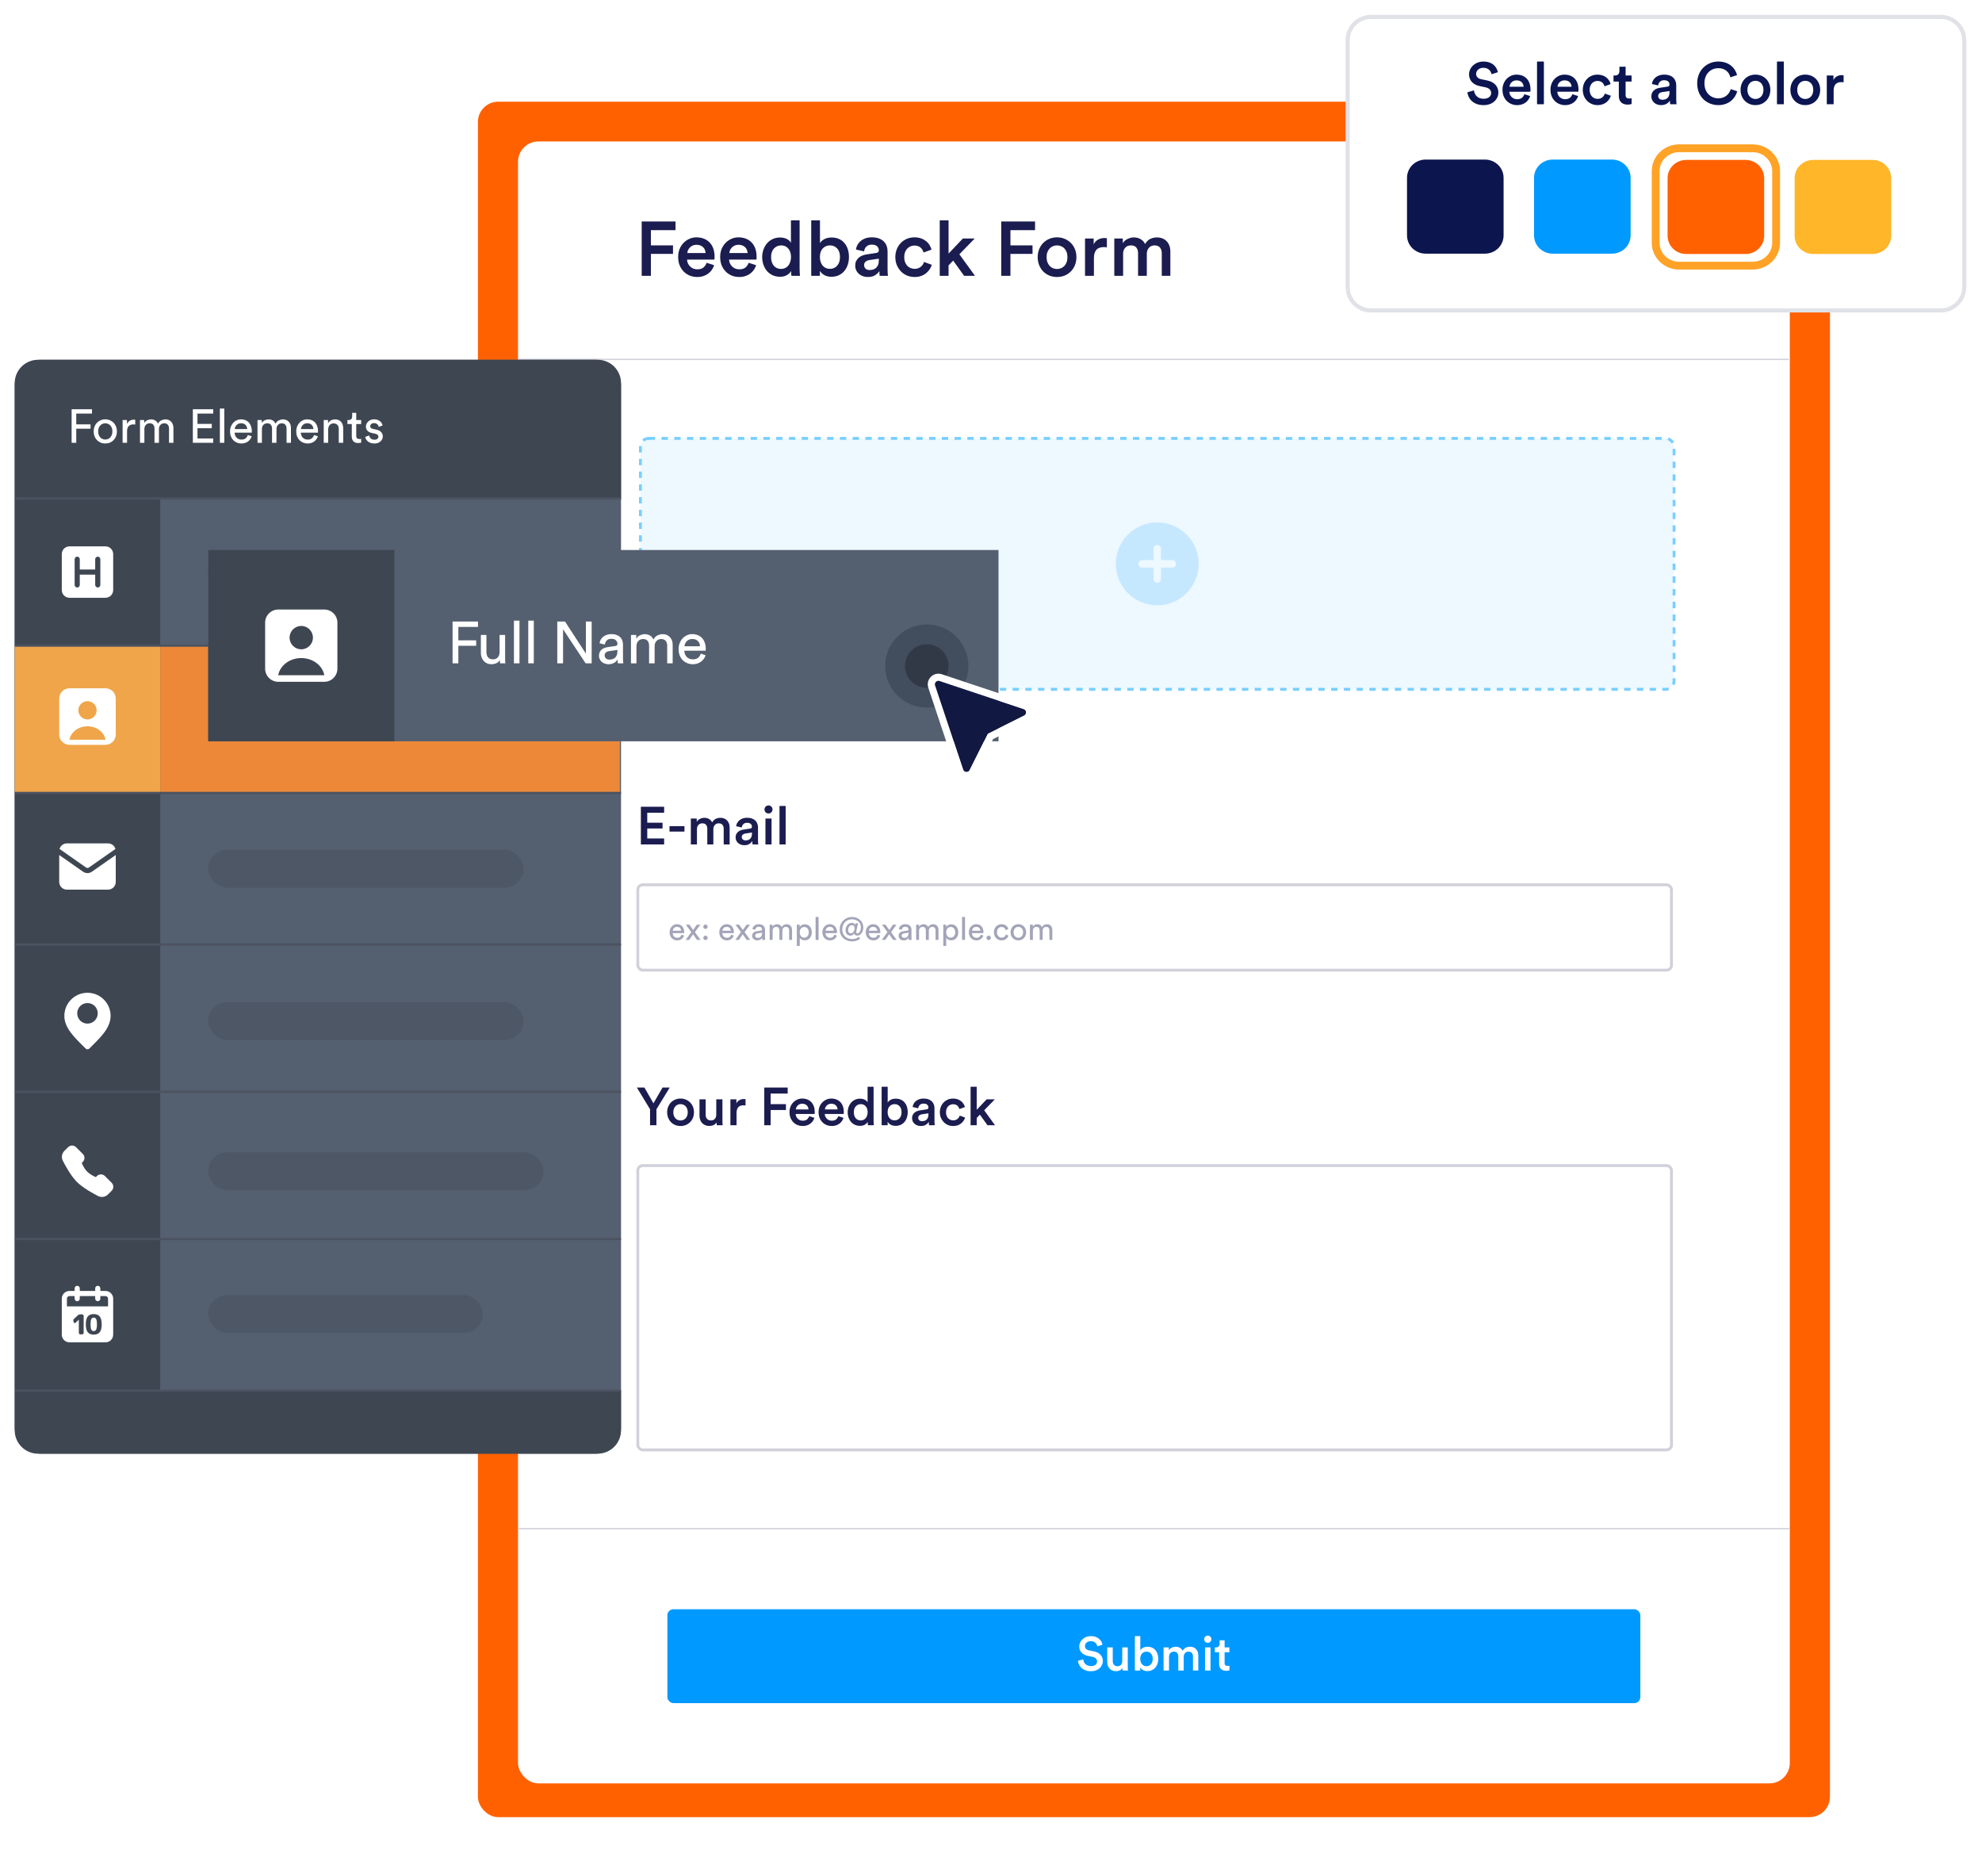 <svg width="336" height="318" viewBox="0 0 336 318" fill="none" xmlns="http://www.w3.org/2000/svg" aria-hidden="true"><g filter="url(#how-to-build_svg__a)"><rect x="81.015" y="17.237" width="229.207" height="290.777" rx="3.447" fill="#FF6100"/></g><g filter="url(#how-to-build_svg__b)"><rect x="87.818" y="23.471" width="215.6" height="278.309" rx="3.447" fill="#fff"/></g><path d="M108.785 46.756V37.539H114.518V39.008H110.345V41.595H114.089V43.038H110.345V46.756H108.785ZM119.62 42.895C119.611 42.713 119.572 42.539 119.503 42.375C119.442 42.202 119.347 42.05 119.217 41.92C119.087 41.79 118.927 41.686 118.736 41.608C118.545 41.53 118.32 41.491 118.06 41.491C117.826 41.491 117.614 41.534 117.423 41.621C117.241 41.699 117.085 41.807 116.955 41.946C116.825 42.076 116.721 42.227 116.643 42.401C116.565 42.566 116.522 42.73 116.513 42.895H119.62ZM121.063 44.949C120.976 45.226 120.851 45.486 120.686 45.729C120.521 45.971 120.318 46.184 120.075 46.366C119.832 46.548 119.555 46.691 119.243 46.795C118.931 46.899 118.584 46.951 118.203 46.951C117.77 46.951 117.358 46.877 116.968 46.73C116.578 46.574 116.236 46.353 115.941 46.067C115.646 45.772 115.408 45.417 115.226 45.001C115.053 44.576 114.966 44.095 114.966 43.558C114.966 43.055 115.048 42.6 115.213 42.193C115.386 41.785 115.616 41.439 115.902 41.153C116.188 40.858 116.517 40.633 116.89 40.477C117.263 40.312 117.648 40.23 118.047 40.23C118.532 40.23 118.966 40.308 119.347 40.464C119.737 40.62 120.062 40.841 120.322 41.127C120.591 41.413 120.794 41.76 120.933 42.167C121.072 42.566 121.141 43.016 121.141 43.519C121.141 43.64 121.137 43.748 121.128 43.844C121.119 43.931 121.111 43.983 121.102 44H116.474C116.483 44.242 116.535 44.464 116.63 44.663C116.725 44.862 116.851 45.035 117.007 45.183C117.163 45.33 117.341 45.447 117.54 45.534C117.748 45.612 117.969 45.651 118.203 45.651C118.662 45.651 119.013 45.547 119.256 45.339C119.507 45.122 119.685 44.858 119.789 44.546L121.063 44.949ZM126.742 42.895C126.733 42.713 126.694 42.539 126.625 42.375C126.564 42.202 126.469 42.05 126.339 41.92C126.209 41.79 126.049 41.686 125.858 41.608C125.667 41.53 125.442 41.491 125.182 41.491C124.948 41.491 124.736 41.534 124.545 41.621C124.363 41.699 124.207 41.807 124.077 41.946C123.947 42.076 123.843 42.227 123.765 42.401C123.687 42.566 123.644 42.73 123.635 42.895H126.742ZM128.185 44.949C128.098 45.226 127.973 45.486 127.808 45.729C127.643 45.971 127.44 46.184 127.197 46.366C126.954 46.548 126.677 46.691 126.365 46.795C126.053 46.899 125.706 46.951 125.325 46.951C124.892 46.951 124.48 46.877 124.09 46.73C123.7 46.574 123.358 46.353 123.063 46.067C122.768 45.772 122.53 45.417 122.348 45.001C122.175 44.576 122.088 44.095 122.088 43.558C122.088 43.055 122.17 42.6 122.335 42.193C122.508 41.785 122.738 41.439 123.024 41.153C123.31 40.858 123.639 40.633 124.012 40.477C124.385 40.312 124.77 40.23 125.169 40.23C125.654 40.23 126.088 40.308 126.469 40.464C126.859 40.62 127.184 40.841 127.444 41.127C127.713 41.413 127.916 41.76 128.055 42.167C128.194 42.566 128.263 43.016 128.263 43.519C128.263 43.64 128.259 43.748 128.25 43.844C128.241 43.931 128.233 43.983 128.224 44H123.596C123.605 44.242 123.657 44.464 123.752 44.663C123.847 44.862 123.973 45.035 124.129 45.183C124.285 45.33 124.463 45.447 124.662 45.534C124.87 45.612 125.091 45.651 125.325 45.651C125.784 45.651 126.135 45.547 126.378 45.339C126.629 45.122 126.807 44.858 126.911 44.546L128.185 44.949ZM130.718 43.571C130.718 44.178 130.87 44.667 131.173 45.04C131.485 45.404 131.901 45.586 132.421 45.586C132.664 45.586 132.889 45.538 133.097 45.443C133.305 45.339 133.483 45.2 133.63 45.027C133.778 44.845 133.89 44.633 133.968 44.39C134.055 44.139 134.098 43.861 134.098 43.558C134.098 42.951 133.942 42.474 133.63 42.128C133.327 41.773 132.928 41.595 132.434 41.595C131.94 41.595 131.529 41.773 131.199 42.128C130.879 42.483 130.718 42.964 130.718 43.571ZM135.554 45.599C135.554 45.885 135.563 46.136 135.58 46.353C135.598 46.569 135.611 46.704 135.619 46.756H134.176C134.159 46.687 134.142 46.565 134.124 46.392C134.116 46.218 134.111 46.067 134.111 45.937C133.964 46.206 133.73 46.435 133.409 46.626C133.089 46.816 132.703 46.912 132.252 46.912C131.793 46.912 131.377 46.83 131.004 46.665C130.632 46.492 130.311 46.258 130.042 45.963C129.782 45.66 129.579 45.304 129.431 44.897C129.284 44.489 129.21 44.047 129.21 43.571C129.21 43.12 129.284 42.696 129.431 42.297C129.579 41.889 129.782 41.534 130.042 41.231C130.311 40.928 130.632 40.689 131.004 40.516C131.377 40.343 131.784 40.256 132.226 40.256C132.504 40.256 132.746 40.286 132.954 40.347C133.162 40.399 133.34 40.472 133.487 40.568C133.643 40.654 133.769 40.75 133.864 40.854C133.96 40.958 134.033 41.062 134.085 41.166V37.344H135.554V45.599ZM137.524 46.756V37.344H139.006V41.205C139.154 40.953 139.396 40.733 139.734 40.542C140.081 40.351 140.501 40.256 140.995 40.256C141.472 40.256 141.892 40.343 142.256 40.516C142.62 40.681 142.924 40.914 143.166 41.218C143.418 41.513 143.604 41.859 143.726 42.258C143.855 42.657 143.92 43.09 143.92 43.558C143.92 44.035 143.851 44.481 143.712 44.897C143.574 45.304 143.374 45.66 143.114 45.963C142.863 46.258 142.551 46.492 142.178 46.665C141.814 46.83 141.403 46.912 140.943 46.912C140.493 46.912 140.098 46.821 139.76 46.639C139.431 46.457 139.175 46.214 138.993 45.911V46.756H137.524ZM142.399 43.571C142.399 42.938 142.239 42.453 141.918 42.115C141.606 41.768 141.199 41.595 140.696 41.595C140.211 41.595 139.804 41.768 139.474 42.115C139.154 42.453 138.993 42.938 138.993 43.571C138.993 43.883 139.037 44.164 139.123 44.416C139.21 44.658 139.327 44.867 139.474 45.04C139.63 45.213 139.812 45.347 140.02 45.443C140.228 45.529 140.454 45.573 140.696 45.573C141.19 45.573 141.598 45.395 141.918 45.04C142.239 44.684 142.399 44.195 142.399 43.571ZM144.98 45.04C144.98 44.754 145.028 44.502 145.123 44.286C145.227 44.069 145.362 43.883 145.526 43.727C145.7 43.562 145.903 43.432 146.137 43.337C146.371 43.242 146.623 43.172 146.891 43.129L148.516 42.882C148.698 42.856 148.82 42.804 148.88 42.726C148.95 42.639 148.984 42.539 148.984 42.427C148.984 42.158 148.889 41.933 148.698 41.751C148.508 41.56 148.204 41.465 147.788 41.465C147.39 41.465 147.082 41.578 146.865 41.803C146.649 42.02 146.523 42.288 146.488 42.609L145.11 42.297C145.136 42.028 145.219 41.768 145.357 41.517C145.496 41.266 145.678 41.044 145.903 40.854C146.129 40.663 146.397 40.511 146.709 40.399C147.03 40.286 147.385 40.23 147.775 40.23C148.261 40.23 148.672 40.295 149.01 40.425C149.357 40.555 149.634 40.728 149.842 40.945C150.059 41.161 150.215 41.413 150.31 41.699C150.414 41.985 150.466 42.284 150.466 42.596V45.742C150.466 46.028 150.475 46.262 150.492 46.444C150.518 46.617 150.536 46.721 150.544 46.756H149.14C149.132 46.739 149.119 46.665 149.101 46.535C149.084 46.396 149.075 46.201 149.075 45.95C148.928 46.193 148.694 46.422 148.373 46.639C148.053 46.847 147.637 46.951 147.125 46.951C146.796 46.951 146.497 46.899 146.228 46.795C145.968 46.691 145.743 46.552 145.552 46.379C145.37 46.197 145.227 45.993 145.123 45.768C145.028 45.534 144.98 45.291 144.98 45.04ZM147.411 45.768C147.619 45.768 147.819 45.742 148.009 45.69C148.2 45.629 148.365 45.538 148.503 45.417C148.651 45.287 148.768 45.118 148.854 44.91C148.941 44.702 148.984 44.442 148.984 44.13V43.844L147.333 44.091C147.099 44.134 146.9 44.225 146.735 44.364C146.571 44.494 146.488 44.689 146.488 44.949C146.488 45.166 146.566 45.356 146.722 45.521C146.878 45.685 147.108 45.768 147.411 45.768ZM155.032 41.621C154.798 41.621 154.577 41.664 154.369 41.751C154.161 41.837 153.975 41.963 153.81 42.128C153.654 42.292 153.529 42.496 153.433 42.739C153.338 42.981 153.29 43.263 153.29 43.584C153.29 43.904 153.338 44.191 153.433 44.442C153.529 44.684 153.654 44.892 153.81 45.066C153.975 45.23 154.166 45.356 154.382 45.443C154.599 45.529 154.824 45.573 155.058 45.573C155.301 45.573 155.513 45.534 155.695 45.456C155.886 45.378 156.042 45.282 156.163 45.17C156.293 45.048 156.397 44.923 156.475 44.793C156.553 44.654 156.61 44.524 156.644 44.403L157.97 44.884C157.892 45.135 157.775 45.382 157.619 45.625C157.463 45.867 157.264 46.089 157.021 46.288C156.787 46.487 156.506 46.648 156.176 46.769C155.847 46.89 155.474 46.951 155.058 46.951C154.59 46.951 154.157 46.868 153.758 46.704C153.36 46.531 153.013 46.292 152.718 45.989C152.432 45.685 152.203 45.33 152.029 44.923C151.865 44.516 151.782 44.069 151.782 43.584C151.782 43.099 151.865 42.652 152.029 42.245C152.194 41.829 152.424 41.474 152.718 41.179C153.013 40.876 153.355 40.642 153.745 40.477C154.135 40.312 154.56 40.23 155.019 40.23C155.444 40.23 155.821 40.291 156.15 40.412C156.48 40.533 156.766 40.694 157.008 40.893C157.251 41.084 157.446 41.304 157.593 41.556C157.741 41.807 157.849 42.059 157.918 42.31L156.566 42.804C156.532 42.665 156.475 42.526 156.397 42.388C156.328 42.24 156.228 42.111 156.098 41.998C155.977 41.885 155.83 41.794 155.656 41.725C155.483 41.656 155.275 41.621 155.032 41.621ZM162.638 43.103L165.29 46.756H163.444L161.585 44.169L160.805 44.988V46.756H159.31V37.344H160.805V42.986L163.236 40.425H165.238L162.638 43.103ZM169.736 46.756V37.539H175.469V39.008H171.296V41.595H175.04V43.038H171.296V46.756H169.736ZM179.192 45.599C179.426 45.599 179.647 45.556 179.855 45.469C180.072 45.382 180.263 45.257 180.427 45.092C180.592 44.919 180.722 44.706 180.817 44.455C180.913 44.203 180.96 43.913 180.96 43.584C180.96 43.255 180.913 42.968 180.817 42.726C180.722 42.474 180.592 42.267 180.427 42.102C180.263 41.928 180.072 41.803 179.855 41.725C179.647 41.638 179.426 41.595 179.192 41.595C178.958 41.595 178.733 41.638 178.516 41.725C178.308 41.803 178.122 41.928 177.957 42.102C177.801 42.267 177.671 42.474 177.567 42.726C177.472 42.968 177.424 43.255 177.424 43.584C177.424 43.913 177.472 44.203 177.567 44.455C177.671 44.706 177.801 44.919 177.957 45.092C178.122 45.257 178.308 45.382 178.516 45.469C178.733 45.556 178.958 45.599 179.192 45.599ZM179.192 40.23C179.669 40.23 180.107 40.316 180.505 40.49C180.904 40.654 181.251 40.889 181.545 41.192C181.84 41.486 182.07 41.837 182.234 42.245C182.399 42.652 182.481 43.099 182.481 43.584C182.481 44.069 182.399 44.52 182.234 44.936C182.07 45.343 181.84 45.699 181.545 46.002C181.251 46.297 180.904 46.531 180.505 46.704C180.107 46.868 179.669 46.951 179.192 46.951C178.724 46.951 178.287 46.868 177.879 46.704C177.481 46.531 177.134 46.297 176.839 46.002C176.553 45.699 176.328 45.343 176.163 44.936C175.999 44.52 175.916 44.069 175.916 43.584C175.916 43.099 175.999 42.652 176.163 42.245C176.328 41.837 176.553 41.486 176.839 41.192C177.134 40.889 177.481 40.654 177.879 40.49C178.287 40.316 178.724 40.23 179.192 40.23ZM187.644 41.92C187.47 41.894 187.306 41.881 187.15 41.881C186.56 41.881 186.127 42.041 185.85 42.362C185.581 42.682 185.447 43.142 185.447 43.74V46.756H183.939V40.425H185.408V41.439C185.555 41.092 185.793 40.824 186.123 40.633C186.452 40.442 186.825 40.347 187.241 40.347C187.336 40.347 187.418 40.351 187.488 40.36C187.557 40.368 187.609 40.377 187.644 40.386V41.92ZM188.902 46.756V40.425H190.345V41.231C190.527 40.91 190.796 40.667 191.151 40.503C191.507 40.33 191.862 40.243 192.217 40.243C192.633 40.243 193.01 40.338 193.348 40.529C193.686 40.711 193.942 40.988 194.115 41.361C194.367 40.945 194.666 40.654 195.012 40.49C195.368 40.325 195.753 40.243 196.169 40.243C196.455 40.243 196.733 40.291 197.001 40.386C197.27 40.481 197.508 40.629 197.716 40.828C197.924 41.019 198.089 41.266 198.21 41.569C198.34 41.872 198.405 42.232 198.405 42.648V46.756H196.949V42.895C196.949 42.522 196.85 42.215 196.65 41.972C196.46 41.721 196.152 41.595 195.727 41.595C195.329 41.595 195.008 41.733 194.765 42.011C194.531 42.279 194.414 42.609 194.414 42.999V46.756H192.932V42.895C192.932 42.531 192.837 42.223 192.646 41.972C192.456 41.721 192.144 41.595 191.71 41.595C191.303 41.595 190.982 41.729 190.748 41.998C190.514 42.258 190.397 42.592 190.397 42.999V46.756H188.902Z" fill="#1B1C4F"/><rect x="113.137" y="272.775" width="164.943" height="15.915" rx="1.018" fill="#09F"/><path d="M186.03 279.06C186.014 278.974 185.982 278.88 185.933 278.778C185.89 278.67 185.823 278.574 185.732 278.488C185.646 278.402 185.536 278.329 185.402 278.27C185.268 278.211 185.104 278.182 184.91 278.182C184.765 278.182 184.631 278.206 184.508 278.254C184.39 278.297 184.288 278.356 184.202 278.431C184.116 278.507 184.049 278.595 184 278.697C183.952 278.794 183.928 278.896 183.928 279.003C183.928 279.186 183.982 279.341 184.089 279.47C184.202 279.599 184.371 279.688 184.596 279.736L185.418 279.905C185.923 280.007 186.307 280.206 186.57 280.501C186.833 280.797 186.964 281.146 186.964 281.548C186.964 281.768 186.919 281.983 186.827 282.193C186.741 282.402 186.613 282.587 186.441 282.748C186.269 282.909 186.057 283.038 185.804 283.135C185.557 283.232 185.27 283.28 184.943 283.28C184.578 283.28 184.261 283.229 183.992 283.127C183.729 283.02 183.506 282.883 183.324 282.716C183.147 282.544 183.01 282.354 182.913 282.144C182.816 281.935 182.757 281.728 182.736 281.524L183.638 281.266C183.654 281.417 183.692 281.562 183.751 281.701C183.81 281.836 183.893 281.956 184 282.064C184.113 282.166 184.247 282.249 184.403 282.313C184.559 282.378 184.739 282.41 184.943 282.41C185.286 282.41 185.544 282.335 185.716 282.185C185.893 282.034 185.982 281.846 185.982 281.621C185.982 281.433 185.915 281.272 185.78 281.138C185.651 280.998 185.464 280.901 185.217 280.848L184.411 280.678C183.976 280.587 183.624 280.405 183.356 280.131C183.093 279.857 182.961 279.505 182.961 279.076C182.961 278.834 183.012 278.609 183.114 278.399C183.216 278.184 183.356 277.999 183.533 277.843C183.71 277.682 183.914 277.556 184.145 277.465C184.382 277.374 184.634 277.328 184.902 277.328C185.241 277.328 185.528 277.374 185.764 277.465C186 277.556 186.196 277.674 186.352 277.819C186.513 277.959 186.637 278.115 186.723 278.286C186.809 278.458 186.868 278.625 186.9 278.786L186.03 279.06ZM190.299 282.724C190.202 282.901 190.049 283.038 189.84 283.135C189.636 283.226 189.419 283.272 189.188 283.272C188.951 283.272 188.742 283.232 188.559 283.151C188.377 283.071 188.221 282.961 188.092 282.821C187.969 282.676 187.872 282.509 187.802 282.322C187.738 282.134 187.706 281.93 187.706 281.709V279.237H188.64V281.54C188.64 281.664 188.653 281.779 188.68 281.887C188.712 281.994 188.761 282.088 188.825 282.169C188.89 282.249 188.97 282.313 189.067 282.362C189.169 282.41 189.29 282.434 189.429 282.434C189.703 282.434 189.907 282.354 190.041 282.193C190.181 282.026 190.251 281.814 190.251 281.556V279.237H191.185V282.442C191.185 282.603 191.188 282.746 191.193 282.869C191.204 282.987 191.215 283.084 191.225 283.159H190.331C190.321 283.116 190.313 283.054 190.307 282.974C190.302 282.888 190.299 282.805 190.299 282.724ZM192.394 283.159V277.328H193.313V279.72C193.404 279.564 193.554 279.427 193.764 279.309C193.978 279.191 194.239 279.132 194.545 279.132C194.84 279.132 195.101 279.186 195.326 279.293C195.552 279.395 195.74 279.54 195.89 279.728C196.046 279.911 196.161 280.125 196.236 280.372C196.317 280.619 196.357 280.888 196.357 281.178C196.357 281.473 196.314 281.75 196.228 282.007C196.142 282.26 196.019 282.48 195.858 282.668C195.702 282.85 195.509 282.995 195.278 283.103C195.052 283.205 194.797 283.256 194.513 283.256C194.233 283.256 193.989 283.199 193.78 283.087C193.576 282.974 193.417 282.824 193.305 282.636V283.159H192.394ZM195.415 281.186C195.415 280.794 195.315 280.493 195.117 280.284C194.923 280.069 194.671 279.962 194.36 279.962C194.059 279.962 193.807 280.069 193.603 280.284C193.404 280.493 193.305 280.794 193.305 281.186C193.305 281.379 193.331 281.554 193.385 281.709C193.439 281.86 193.511 281.989 193.603 282.096C193.699 282.203 193.812 282.287 193.941 282.346C194.07 282.399 194.209 282.426 194.36 282.426C194.666 282.426 194.918 282.316 195.117 282.096C195.315 281.876 195.415 281.573 195.415 281.186ZM197.255 283.159V279.237H198.149V279.736C198.262 279.537 198.428 279.387 198.649 279.285C198.869 279.178 199.089 279.124 199.309 279.124C199.567 279.124 199.8 279.183 200.01 279.301C200.219 279.414 200.378 279.586 200.485 279.817C200.641 279.559 200.826 279.379 201.041 279.277C201.261 279.175 201.5 279.124 201.758 279.124C201.935 279.124 202.107 279.154 202.273 279.213C202.439 279.272 202.587 279.363 202.716 279.486C202.845 279.605 202.947 279.758 203.022 279.946C203.103 280.133 203.143 280.356 203.143 280.614V283.159H202.241V280.767C202.241 280.536 202.179 280.346 202.056 280.195C201.937 280.04 201.747 279.962 201.484 279.962C201.237 279.962 201.038 280.048 200.888 280.219C200.743 280.386 200.67 280.59 200.67 280.832V283.159H199.752V280.767C199.752 280.542 199.693 280.351 199.575 280.195C199.457 280.04 199.263 279.962 198.995 279.962C198.743 279.962 198.544 280.045 198.399 280.211C198.254 280.372 198.181 280.579 198.181 280.832V283.159H197.255ZM204.287 283.159V279.237H205.213V283.159H204.287ZM204.142 277.86C204.142 277.688 204.201 277.543 204.319 277.425C204.437 277.306 204.58 277.247 204.746 277.247C204.918 277.247 205.063 277.306 205.181 277.425C205.299 277.543 205.358 277.688 205.358 277.86C205.358 278.031 205.299 278.176 205.181 278.294C205.063 278.407 204.918 278.464 204.746 278.464C204.58 278.464 204.437 278.407 204.319 278.294C204.201 278.176 204.142 278.031 204.142 277.86ZM207.602 279.237H208.416V280.066H207.602V281.887C207.602 282.058 207.643 282.185 207.723 282.265C207.804 282.34 207.93 282.378 208.102 282.378C208.166 282.378 208.231 282.375 208.295 282.37C208.36 282.359 208.402 282.351 208.424 282.346V283.119C208.397 283.13 208.338 283.146 208.247 283.167C208.155 283.194 208.024 283.208 207.852 283.208C207.487 283.208 207.2 283.105 206.99 282.901C206.781 282.697 206.676 282.41 206.676 282.04V280.066H205.951V279.237H206.153C206.362 279.237 206.515 279.178 206.612 279.06C206.708 278.941 206.757 278.796 206.757 278.625V278.037H207.602V279.237Z" fill="#fff"/><path d="M87.874 60.917L303.234 60.917M87.94 259.112L303.3 259.112" stroke="#D1D2DC" stroke-width=".23"/><rect x="108.565" y="74.308" width="175.233" height="42.537" rx="1.416" fill="#EDF8FF" stroke="#77CFFF" stroke-width=".49" stroke-dasharray="1.08 1.08"/><g clip-path="url(#how-to-build_svg__c)"><path fill-rule="evenodd" clip-rule="evenodd" d="M196.183 102.601C200.062 102.601 203.207 99.456 203.207 95.576C203.207 91.697 200.062 88.552 196.183 88.552C192.303 88.552 189.158 91.697 189.158 95.576C189.158 99.456 192.303 102.601 196.183 102.601ZM196.183 92.383C196.535 92.383 196.821 92.669 196.821 93.022V94.938H198.737C199.09 94.938 199.376 95.224 199.376 95.576C199.376 95.929 199.09 96.215 198.737 96.215H196.821V98.131C196.821 98.484 196.535 98.769 196.183 98.769C195.83 98.769 195.544 98.484 195.544 98.131V96.215H193.628C193.276 96.215 192.99 95.929 192.99 95.576C192.99 95.224 193.276 94.938 193.628 94.938H195.544V93.022C195.544 92.669 195.83 92.383 196.183 92.383Z" fill="#C6E8FF"/></g><g filter="url(#how-to-build_svg__d)"><path d="M230.608 4.678C230.608 2.493 232.379 0.721 234.564 0.721H331.18C333.365 0.721 335.136 2.493 335.136 4.678V46.51C335.136 48.695 333.365 50.467 331.18 50.467H234.564C232.379 50.467 230.608 48.695 230.608 46.51V4.678Z" fill="#fff" stroke="#E1E2E7" stroke-width=".703"/><path d="M309.571 40.91H319.566C321.345 40.91 322.755 39.536 322.755 37.803V28.065C322.755 26.333 321.345 24.959 319.566 24.959H309.571C307.793 24.959 306.383 26.333 306.383 28.065V37.803C306.383 39.536 307.793 40.91 309.571 40.91Z" fill="#FFB629"/><path d="M288.036 40.91H298.031C299.809 40.91 301.219 39.536 301.219 37.803V28.065C301.219 26.333 299.809 24.959 298.031 24.959H288.036C286.258 24.959 284.847 26.333 284.847 28.065V37.803C284.847 39.536 286.258 40.91 288.036 40.91Z" fill="#FF6100"/><path d="M265.397 40.851H275.392C277.17 40.851 278.58 39.477 278.58 37.744V28.006C278.58 26.273 277.17 24.899 275.392 24.899H265.397C263.618 24.899 262.208 26.273 262.208 28.006V37.744C262.208 39.477 263.618 40.851 265.397 40.851Z" fill="#09F"/><path d="M243.861 40.851H253.856C255.634 40.851 257.045 39.477 257.045 37.744V28.006C257.045 26.273 255.634 24.899 253.856 24.899H243.861C242.083 24.899 240.673 26.273 240.673 28.006V37.744C240.673 39.477 242.083 40.851 243.861 40.851Z" fill="#0C154E"/><path d="M286.809 42.882H299.257C301.465 42.882 303.243 41.149 303.243 38.998V26.87C303.243 24.719 301.465 22.987 299.257 22.987H286.809C284.602 22.987 282.824 24.719 282.824 26.87V38.998C282.824 41.149 284.602 42.882 286.809 42.882Z" stroke="#FFA226" stroke-width="1.323" stroke-miterlimit="10"/><path d="M256.078 10.094L254.998 10.434C254.928 9.994 254.558 9.344 253.608 9.344C252.888 9.344 252.388 9.824 252.388 10.364C252.388 10.814 252.668 11.154 253.218 11.274L254.238 11.484C255.489 11.734 256.159 12.524 256.159 13.524C256.159 14.624 255.269 15.674 253.649 15.674C251.849 15.674 251.019 14.514 250.909 13.494L252.029 13.174C252.099 13.914 252.629 14.594 253.649 14.594C254.499 14.594 254.939 14.164 254.939 13.614C254.939 13.154 254.599 12.784 253.989 12.654L252.989 12.444C251.909 12.224 251.189 11.514 251.188 10.454C251.188 9.264 252.278 8.284 253.598 8.284C255.268 8.284 255.918 9.304 256.078 10.094ZM258.047 12.554L260.437 12.554C260.417 11.984 260.036 11.474 259.236 11.474C258.506 11.474 258.087 12.034 258.047 12.554ZM260.567 13.824L261.547 14.133C261.287 14.983 260.517 15.674 259.347 15.674C258.027 15.674 256.857 14.714 256.857 13.064C256.856 11.524 257.996 10.504 259.226 10.504C260.726 10.504 261.606 11.493 261.607 13.034C261.607 13.223 261.587 13.383 261.577 13.403L258.017 13.404C258.047 14.144 258.627 14.674 259.347 14.674C260.047 14.674 260.407 14.304 260.567 13.824ZM263.875 15.523L262.715 15.523L262.715 8.283L263.875 8.283L263.875 15.523ZM266.181 12.553L268.571 12.553C268.551 11.983 268.171 11.473 267.371 11.473C266.641 11.473 266.221 12.033 266.181 12.553ZM268.701 13.823L269.681 14.133C269.422 14.983 268.652 15.673 267.482 15.673C266.162 15.673 264.991 14.713 264.991 13.063C264.991 11.523 266.131 10.503 267.361 10.503C268.861 10.503 269.741 11.493 269.741 13.033C269.741 13.223 269.721 13.383 269.711 13.403L266.151 13.403C266.181 14.143 266.761 14.673 267.481 14.673C268.181 14.673 268.541 14.303 268.701 13.823ZM272.97 11.573C272.26 11.573 271.63 12.103 271.63 13.083C271.63 14.063 272.26 14.613 272.99 14.613C273.75 14.613 274.1 14.082 274.21 13.713L275.23 14.082C275 14.842 274.27 15.672 272.99 15.673C271.56 15.673 270.47 14.563 270.47 13.083C270.47 11.583 271.56 10.503 272.96 10.503C274.27 10.502 274.99 11.322 275.19 12.102L274.15 12.482C274.04 12.053 273.71 11.572 272.97 11.573ZM277.73 9.162L277.73 10.652L278.74 10.652L278.74 11.682L277.73 11.682L277.73 13.942C277.73 14.372 277.92 14.552 278.35 14.552C278.51 14.552 278.7 14.522 278.75 14.512L278.75 15.472C278.68 15.502 278.46 15.582 278.04 15.582C277.14 15.582 276.58 15.042 276.58 14.132L276.58 11.682L275.68 11.682L275.68 10.652L275.93 10.652C276.45 10.652 276.68 10.322 276.68 9.892L276.68 9.162L277.73 9.162ZM282.093 14.202C282.093 13.332 282.733 12.852 283.563 12.732L284.813 12.542C285.093 12.502 285.173 12.362 285.173 12.192C285.173 11.782 284.893 11.452 284.253 11.452C283.643 11.452 283.303 11.842 283.253 12.332L282.193 12.092C282.283 11.252 283.043 10.502 284.243 10.502C285.743 10.502 286.313 11.351 286.313 12.322L286.313 14.742C286.313 15.181 286.363 15.472 286.373 15.521L285.293 15.522C285.283 15.492 285.243 15.292 285.243 14.902C285.013 15.272 284.533 15.672 283.743 15.672C282.723 15.672 282.093 14.972 282.093 14.202ZM283.963 14.762C284.613 14.762 285.173 14.452 285.173 13.502L285.173 13.282L283.903 13.472C283.543 13.532 283.253 13.732 283.253 14.132C283.253 14.462 283.503 14.762 283.963 14.762ZM293.446 15.671C291.536 15.671 289.866 14.291 289.865 11.981C289.865 9.671 291.595 8.281 293.435 8.281C295.235 8.281 296.305 9.341 296.625 10.581L295.495 10.961C295.285 10.101 294.625 9.411 293.435 9.411C292.265 9.411 291.095 10.261 291.095 11.981C291.096 13.641 292.236 14.521 293.446 14.521C294.636 14.521 295.316 13.761 295.556 12.961L296.656 13.321C296.336 14.521 295.256 15.671 293.446 15.671ZM299.738 14.63C300.458 14.63 301.098 14.1 301.098 13.08C301.098 12.07 300.458 11.55 299.738 11.55C299.028 11.551 298.378 12.071 298.378 13.081C298.378 14.091 299.028 14.631 299.738 14.63ZM299.738 10.501C301.198 10.5 302.268 11.59 302.268 13.08C302.268 14.58 301.198 15.67 299.738 15.671C298.288 15.671 297.218 14.581 297.218 13.081C297.218 11.591 298.288 10.501 299.738 10.501ZM304.549 15.52L303.389 15.52L303.389 8.28L304.549 8.28L304.549 15.52ZM308.185 14.63C308.905 14.63 309.545 14.1 309.545 13.08C309.545 12.07 308.905 11.55 308.185 11.55C307.475 11.55 306.825 12.07 306.825 13.08C306.825 14.09 307.475 14.63 308.185 14.63ZM308.185 10.5C309.645 10.5 310.715 11.59 310.715 13.08C310.715 14.58 309.645 15.67 308.185 15.67C306.735 15.67 305.665 14.58 305.665 13.08C305.665 11.59 306.735 10.5 308.185 10.5ZM314.686 10.619L314.686 11.799C314.556 11.779 314.426 11.769 314.306 11.769C313.406 11.769 312.996 12.29 312.996 13.2L312.996 15.52L311.836 15.52L311.836 10.65L312.966 10.649L312.966 11.43C313.196 10.899 313.736 10.589 314.376 10.589C314.516 10.589 314.636 10.609 314.686 10.619Z" fill="#0A1551"/></g><rect x="108.124" y="149.974" width="175.236" height="14.468" rx=".84" stroke="#1B1C4F" stroke-opacity=".2" stroke-width=".49"/><path d="M108.645 143.132V136.751H112.587V137.759H109.725V139.451H112.317V140.432H109.725V142.124H112.587V143.132H108.645ZM113.497 140.963V140.036H116.035V140.963H113.497ZM117.115 143.132V138.749H118.114V139.307C118.24 139.085 118.426 138.917 118.672 138.803C118.918 138.683 119.164 138.623 119.41 138.623C119.698 138.623 119.959 138.689 120.193 138.821C120.427 138.947 120.604 139.139 120.724 139.397C120.898 139.109 121.105 138.908 121.345 138.794C121.591 138.68 121.858 138.623 122.146 138.623C122.344 138.623 122.536 138.656 122.722 138.722C122.908 138.788 123.073 138.89 123.217 139.028C123.361 139.16 123.475 139.331 123.559 139.541C123.649 139.751 123.694 140 123.694 140.288V143.132H122.686V140.459C122.686 140.201 122.617 139.988 122.479 139.82C122.347 139.646 122.134 139.559 121.84 139.559C121.564 139.559 121.342 139.655 121.174 139.847C121.012 140.033 120.931 140.261 120.931 140.531V143.132H119.905V140.459C119.905 140.207 119.839 139.994 119.707 139.82C119.575 139.646 119.359 139.559 119.059 139.559C118.777 139.559 118.555 139.652 118.393 139.838C118.231 140.018 118.15 140.249 118.15 140.531V143.132H117.115ZM124.703 141.944C124.703 141.746 124.736 141.572 124.802 141.422C124.874 141.272 124.967 141.143 125.081 141.035C125.201 140.921 125.342 140.831 125.504 140.765C125.666 140.699 125.84 140.651 126.026 140.621L127.151 140.45C127.277 140.432 127.361 140.396 127.403 140.342C127.451 140.282 127.475 140.213 127.475 140.135C127.475 139.949 127.409 139.793 127.277 139.667C127.145 139.535 126.935 139.469 126.647 139.469C126.371 139.469 126.158 139.547 126.008 139.703C125.858 139.853 125.771 140.039 125.747 140.261L124.793 140.045C124.811 139.859 124.868 139.679 124.964 139.505C125.06 139.331 125.186 139.178 125.342 139.046C125.498 138.914 125.684 138.809 125.9 138.731C126.122 138.653 126.368 138.614 126.638 138.614C126.974 138.614 127.259 138.659 127.493 138.749C127.733 138.839 127.925 138.959 128.069 139.109C128.219 139.259 128.327 139.433 128.393 139.631C128.465 139.829 128.501 140.036 128.501 140.252V142.43C128.501 142.628 128.507 142.79 128.519 142.916C128.537 143.036 128.549 143.108 128.555 143.132H127.583C127.577 143.12 127.568 143.069 127.556 142.979C127.544 142.883 127.538 142.748 127.538 142.574C127.436 142.742 127.274 142.901 127.052 143.051C126.83 143.195 126.542 143.267 126.188 143.267C125.96 143.267 125.753 143.231 125.567 143.159C125.387 143.087 125.231 142.991 125.099 142.871C124.973 142.745 124.874 142.604 124.802 142.448C124.736 142.286 124.703 142.118 124.703 141.944ZM126.386 142.448C126.53 142.448 126.668 142.43 126.8 142.394C126.932 142.352 127.046 142.289 127.142 142.205C127.244 142.115 127.325 141.998 127.385 141.854C127.445 141.71 127.475 141.53 127.475 141.314V141.116L126.332 141.287C126.17 141.317 126.032 141.38 125.918 141.476C125.804 141.566 125.747 141.701 125.747 141.881C125.747 142.031 125.801 142.163 125.909 142.277C126.017 142.391 126.176 142.448 126.386 142.448ZM129.763 143.132V138.749H130.798V143.132H129.763ZM129.601 137.21C129.601 137.018 129.667 136.856 129.799 136.724C129.931 136.592 130.09 136.526 130.276 136.526C130.468 136.526 130.63 136.592 130.762 136.724C130.894 136.856 130.96 137.018 130.96 137.21C130.96 137.402 130.894 137.564 130.762 137.696C130.63 137.822 130.468 137.885 130.276 137.885C130.09 137.885 129.931 137.822 129.799 137.696C129.667 137.564 129.601 137.402 129.601 137.21ZM132.144 143.132V136.616H133.188V143.132H132.144Z" fill="#1B1C4F"/><path d="M115.464 157.761C115.457 157.575 115.394 157.419 115.276 157.294C115.158 157.165 114.984 157.101 114.755 157.101C114.648 157.101 114.551 157.12 114.465 157.16C114.383 157.196 114.311 157.246 114.25 157.31C114.193 157.371 114.147 157.441 114.111 157.52C114.075 157.598 114.055 157.679 114.052 157.761H115.464ZM115.974 158.583C115.938 158.697 115.884 158.805 115.813 158.905C115.745 159.002 115.661 159.087 115.56 159.163C115.464 159.234 115.353 159.292 115.228 159.334C115.102 159.377 114.964 159.399 114.814 159.399C114.642 159.399 114.478 159.368 114.32 159.308C114.163 159.247 114.023 159.157 113.901 159.039C113.783 158.921 113.688 158.776 113.617 158.604C113.549 158.432 113.515 158.237 113.515 158.019C113.515 157.815 113.549 157.631 113.617 157.466C113.685 157.298 113.774 157.154 113.885 157.036C114 156.915 114.132 156.822 114.283 156.757C114.433 156.689 114.589 156.655 114.75 156.655C114.947 156.655 115.122 156.689 115.276 156.757C115.433 156.822 115.564 156.913 115.668 157.031C115.772 157.149 115.85 157.292 115.904 157.461C115.961 157.625 115.99 157.808 115.99 158.008C115.99 158.04 115.988 158.071 115.985 158.099C115.985 158.128 115.983 158.151 115.979 158.169H114.036C114.039 158.284 114.061 158.389 114.1 158.486C114.139 158.583 114.193 158.667 114.261 158.738C114.333 158.806 114.415 158.86 114.508 158.9C114.605 158.935 114.707 158.953 114.814 158.953C115.025 158.953 115.186 158.903 115.297 158.803C115.408 158.703 115.489 158.579 115.539 158.432L115.974 158.583ZM117.193 158.003L116.264 156.736H116.877L117.51 157.643L118.133 156.736H118.729L117.811 158.003C117.836 158.039 117.873 158.091 117.924 158.159C117.974 158.227 118.029 158.304 118.09 158.389C118.155 158.475 118.219 158.567 118.283 158.663C118.351 158.756 118.416 158.846 118.477 158.932C118.541 159.018 118.598 159.095 118.648 159.163C118.699 159.231 118.736 159.283 118.761 159.318H118.155L117.489 158.368L116.834 159.318H116.232L117.193 158.003ZM119.224 158.975C119.224 158.871 119.26 158.783 119.332 158.712C119.403 158.636 119.491 158.599 119.595 158.599C119.698 158.599 119.786 158.636 119.858 158.712C119.933 158.783 119.971 158.871 119.971 158.975C119.971 159.079 119.933 159.166 119.858 159.238C119.786 159.309 119.698 159.345 119.595 159.345C119.491 159.345 119.403 159.309 119.332 159.238C119.26 159.166 119.224 159.079 119.224 158.975ZM119.219 157.085C119.219 156.981 119.255 156.893 119.326 156.822C119.398 156.746 119.485 156.709 119.589 156.709C119.693 156.709 119.781 156.746 119.852 156.822C119.928 156.893 119.965 156.981 119.965 157.085C119.965 157.188 119.928 157.276 119.852 157.348C119.781 157.419 119.693 157.455 119.589 157.455C119.485 157.455 119.398 157.419 119.326 157.348C119.255 157.276 119.219 157.188 119.219 157.085ZM123.885 157.761C123.878 157.575 123.815 157.419 123.697 157.294C123.579 157.165 123.405 157.101 123.176 157.101C123.069 157.101 122.972 157.12 122.886 157.16C122.804 157.196 122.732 157.246 122.672 157.31C122.614 157.371 122.568 157.441 122.532 157.52C122.496 157.598 122.476 157.679 122.473 157.761H123.885ZM124.395 158.583C124.359 158.697 124.306 158.805 124.234 158.905C124.166 159.002 124.082 159.087 123.982 159.163C123.885 159.234 123.774 159.292 123.649 159.334C123.524 159.377 123.386 159.399 123.235 159.399C123.064 159.399 122.899 159.368 122.741 159.308C122.584 159.247 122.444 159.157 122.323 159.039C122.204 158.921 122.11 158.776 122.038 158.604C121.97 158.432 121.936 158.237 121.936 158.019C121.936 157.815 121.97 157.631 122.038 157.466C122.106 157.298 122.195 157.154 122.306 157.036C122.421 156.915 122.553 156.822 122.704 156.757C122.854 156.689 123.01 156.655 123.171 156.655C123.368 156.655 123.543 156.689 123.697 156.757C123.855 156.822 123.985 156.913 124.089 157.031C124.193 157.149 124.272 157.292 124.325 157.461C124.383 157.625 124.411 157.808 124.411 158.008C124.411 158.04 124.409 158.071 124.406 158.099C124.406 158.128 124.404 158.151 124.401 158.169H122.457C122.46 158.284 122.482 158.389 122.521 158.486C122.561 158.583 122.614 158.667 122.682 158.738C122.754 158.806 122.836 158.86 122.929 158.9C123.026 158.935 123.128 158.953 123.235 158.953C123.447 158.953 123.608 158.903 123.719 158.803C123.83 158.703 123.91 158.579 123.96 158.432L124.395 158.583ZM125.615 158.003L124.686 156.736H125.298L125.931 157.643L126.554 156.736H127.15L126.232 158.003C126.257 158.039 126.295 158.091 126.345 158.159C126.395 158.227 126.45 158.304 126.511 158.389C126.576 158.475 126.64 158.567 126.705 158.663C126.773 158.756 126.837 158.846 126.898 158.932C126.962 159.018 127.02 159.095 127.07 159.163C127.12 159.231 127.157 159.283 127.182 159.318H126.576L125.91 158.368L125.255 159.318H124.653L125.615 158.003ZM127.506 158.626C127.506 158.511 127.525 158.409 127.565 158.32C127.604 158.227 127.658 158.148 127.726 158.083C127.798 158.019 127.882 157.967 127.978 157.928C128.075 157.888 128.179 157.86 128.29 157.842L128.988 157.74C129.067 157.729 129.118 157.706 129.143 157.67C129.172 157.634 129.186 157.593 129.186 157.546C129.186 157.421 129.142 157.314 129.052 157.224C128.966 157.131 128.825 157.085 128.628 157.085C128.449 157.085 128.311 157.135 128.215 157.235C128.118 157.332 128.061 157.455 128.043 157.606L127.559 157.493C127.574 157.371 127.61 157.258 127.667 157.154C127.728 157.051 127.805 156.963 127.898 156.891C127.991 156.816 128.098 156.759 128.22 156.72C128.345 156.677 128.478 156.655 128.617 156.655C128.811 156.655 128.975 156.682 129.111 156.736C129.247 156.786 129.358 156.854 129.444 156.94C129.53 157.026 129.593 157.126 129.632 157.24C129.671 157.355 129.691 157.475 129.691 157.6V158.894C129.691 159.009 129.695 159.1 129.702 159.168C129.709 159.236 129.716 159.286 129.723 159.318H129.229C129.222 159.286 129.215 159.243 129.208 159.189C129.204 159.136 129.203 159.062 129.203 158.969C129.174 159.016 129.136 159.064 129.09 159.114C129.043 159.164 128.986 159.211 128.918 159.254C128.85 159.297 128.769 159.331 128.676 159.356C128.587 159.385 128.485 159.399 128.37 159.399C128.238 159.399 128.118 159.377 128.011 159.334C127.907 159.292 127.817 159.236 127.742 159.168C127.667 159.096 127.608 159.014 127.565 158.921C127.525 158.828 127.506 158.73 127.506 158.626ZM128.44 158.975C128.544 158.975 128.641 158.962 128.73 158.937C128.823 158.908 128.902 158.866 128.966 158.808C129.034 158.747 129.088 158.669 129.127 158.572C129.167 158.472 129.186 158.352 129.186 158.212V158.094L128.397 158.212C128.29 158.23 128.2 158.271 128.129 158.336C128.057 158.397 128.021 158.484 128.021 158.599C128.021 158.696 128.059 158.783 128.134 158.862C128.209 158.937 128.311 158.975 128.44 158.975ZM130.477 159.318V156.736H130.961V157.079C131.043 156.936 131.156 156.831 131.299 156.762C131.446 156.694 131.594 156.66 131.745 156.66C131.906 156.66 132.056 156.7 132.196 156.779C132.339 156.857 132.446 156.981 132.518 157.149C132.622 156.963 132.751 156.836 132.904 156.768C133.058 156.696 133.218 156.66 133.382 156.66C133.493 156.66 133.602 156.68 133.71 156.72C133.817 156.759 133.912 156.82 133.994 156.902C134.08 156.981 134.148 157.083 134.198 157.208C134.249 157.33 134.274 157.475 134.274 157.643V159.318H133.774V157.697C133.774 157.529 133.73 157.389 133.64 157.278C133.554 157.163 133.416 157.106 133.227 157.106C133.048 157.106 132.903 157.169 132.792 157.294C132.684 157.416 132.631 157.57 132.631 157.756V159.318H132.126V157.697C132.126 157.529 132.083 157.389 131.997 157.278C131.911 157.163 131.771 157.106 131.578 157.106C131.396 157.106 131.249 157.167 131.138 157.289C131.03 157.41 130.977 157.568 130.977 157.761V159.318H130.477ZM135.081 160.339V156.736H135.57V157.138C135.642 157.009 135.751 156.9 135.897 156.811C136.044 156.721 136.223 156.677 136.434 156.677C136.628 156.677 136.798 156.712 136.945 156.784C137.095 156.852 137.218 156.947 137.315 157.069C137.415 157.19 137.49 157.333 137.541 157.498C137.594 157.663 137.621 157.838 137.621 158.024C137.621 158.218 137.594 158.397 137.541 158.561C137.487 158.726 137.408 158.871 137.304 158.996C137.2 159.118 137.073 159.215 136.923 159.286C136.776 159.354 136.608 159.388 136.418 159.388C136.218 159.388 136.046 159.347 135.903 159.265C135.76 159.182 135.652 159.084 135.581 158.969V160.339H135.081ZM137.106 158.024C137.106 157.895 137.088 157.777 137.052 157.67C137.016 157.559 136.966 157.464 136.902 157.385C136.837 157.303 136.757 157.239 136.66 157.192C136.567 157.146 136.461 157.122 136.343 157.122C136.229 157.122 136.123 157.146 136.026 157.192C135.933 157.239 135.853 157.303 135.785 157.385C135.717 157.464 135.665 157.559 135.629 157.67C135.593 157.777 135.575 157.895 135.575 158.024C135.575 158.157 135.593 158.28 135.629 158.395C135.665 158.506 135.717 158.602 135.785 158.685C135.853 158.764 135.933 158.826 136.026 158.873C136.123 158.916 136.229 158.937 136.343 158.937C136.461 158.937 136.567 158.916 136.66 158.873C136.753 158.826 136.832 158.764 136.896 158.685C136.964 158.602 137.016 158.506 137.052 158.395C137.088 158.28 137.106 158.157 137.106 158.024ZM138.264 159.318V155.431H138.769V159.318H138.264ZM141.367 157.761C141.36 157.575 141.297 157.419 141.179 157.294C141.061 157.165 140.888 157.101 140.658 157.101C140.551 157.101 140.454 157.12 140.369 157.16C140.286 157.196 140.215 157.246 140.154 157.31C140.096 157.371 140.05 157.441 140.014 157.52C139.978 157.598 139.959 157.679 139.955 157.761H141.367ZM141.877 158.583C141.842 158.697 141.788 158.805 141.716 158.905C141.648 159.002 141.564 159.087 141.464 159.163C141.367 159.234 141.256 159.292 141.131 159.334C141.006 159.377 140.868 159.399 140.718 159.399C140.546 159.399 140.381 159.368 140.224 159.308C140.066 159.247 139.926 159.157 139.805 159.039C139.687 158.921 139.592 158.776 139.52 158.604C139.452 158.432 139.418 158.237 139.418 158.019C139.418 157.815 139.452 157.631 139.52 157.466C139.588 157.298 139.678 157.154 139.789 157.036C139.903 156.915 140.036 156.822 140.186 156.757C140.336 156.689 140.492 156.655 140.653 156.655C140.85 156.655 141.025 156.689 141.179 156.757C141.337 156.822 141.467 156.913 141.571 157.031C141.675 157.149 141.754 157.292 141.808 157.461C141.865 157.625 141.893 157.808 141.893 158.008C141.893 158.04 141.892 158.071 141.888 158.099C141.888 158.128 141.886 158.151 141.883 158.169H139.939C139.943 158.284 139.964 158.389 140.003 158.486C140.043 158.583 140.096 158.667 140.164 158.738C140.236 158.806 140.318 158.86 140.411 158.9C140.508 158.935 140.61 158.953 140.718 158.953C140.929 158.953 141.09 158.903 141.201 158.803C141.312 158.703 141.392 158.579 141.442 158.432L141.877 158.583ZM145.335 158.583C145.21 158.583 145.097 158.556 144.997 158.502C144.897 158.445 144.832 158.357 144.804 158.239C144.721 158.354 144.623 158.441 144.508 158.502C144.394 158.563 144.279 158.593 144.165 158.593C144.043 158.593 143.932 158.572 143.832 158.529C143.732 158.486 143.644 158.425 143.569 158.346C143.497 158.264 143.442 158.168 143.402 158.057C143.363 157.942 143.343 157.815 143.343 157.675C143.343 157.496 143.372 157.33 143.429 157.176C143.486 157.022 143.563 156.89 143.66 156.779C143.76 156.668 143.875 156.582 144.004 156.521C144.132 156.456 144.27 156.424 144.417 156.424C144.474 156.424 144.532 156.431 144.589 156.446C144.65 156.46 144.705 156.481 144.755 156.51C144.809 156.539 144.856 156.576 144.895 156.623C144.938 156.666 144.97 156.718 144.992 156.779L145.04 156.494H145.464L145.174 157.842C145.163 157.895 145.158 157.946 145.158 157.992C145.158 158.053 145.172 158.105 145.201 158.148C145.233 158.191 145.287 158.212 145.362 158.212C145.437 158.212 145.509 158.185 145.577 158.132C145.648 158.074 145.711 157.999 145.765 157.906C145.818 157.81 145.861 157.7 145.894 157.579C145.926 157.457 145.942 157.328 145.942 157.192C145.942 156.995 145.906 156.814 145.835 156.65C145.763 156.481 145.661 156.337 145.529 156.215C145.4 156.093 145.242 155.998 145.056 155.93C144.87 155.859 144.664 155.823 144.439 155.823C144.202 155.823 143.984 155.864 143.783 155.946C143.583 156.029 143.408 156.145 143.257 156.295C143.11 156.446 142.996 156.626 142.914 156.838C142.831 157.045 142.79 157.278 142.79 157.536C142.79 157.772 142.828 157.99 142.903 158.191C142.982 158.391 143.094 158.565 143.241 158.712C143.388 158.858 143.567 158.973 143.778 159.055C143.989 159.138 144.229 159.179 144.498 159.179C144.694 159.179 144.886 159.148 145.072 159.087C145.262 159.027 145.437 158.932 145.598 158.803L145.818 159.093C145.74 159.168 145.648 159.236 145.545 159.297C145.441 159.354 145.33 159.402 145.212 159.442C145.097 159.485 144.977 159.517 144.852 159.539C144.73 159.56 144.612 159.571 144.498 159.571C144.183 159.571 143.893 159.521 143.628 159.42C143.366 159.324 143.141 159.186 142.951 159.007C142.761 158.828 142.613 158.613 142.506 158.363C142.402 158.112 142.35 157.835 142.35 157.53C142.35 157.219 142.405 156.934 142.516 156.677C142.627 156.419 142.778 156.199 142.967 156.016C143.157 155.83 143.377 155.687 143.628 155.587C143.882 155.483 144.15 155.431 144.433 155.431C144.705 155.431 144.958 155.476 145.19 155.565C145.427 155.655 145.631 155.778 145.802 155.936C145.974 156.09 146.108 156.274 146.205 156.489C146.305 156.703 146.355 156.936 146.355 157.187C146.355 157.387 146.329 157.573 146.275 157.745C146.221 157.913 146.148 158.06 146.055 158.185C145.962 158.311 145.852 158.409 145.727 158.481C145.605 158.549 145.475 158.583 145.335 158.583ZM144.873 157.332C144.873 157.171 144.834 157.047 144.755 156.961C144.68 156.872 144.569 156.827 144.422 156.827C144.326 156.827 144.238 156.85 144.159 156.897C144.081 156.94 144.013 156.999 143.955 157.074C143.902 157.146 143.859 157.23 143.826 157.326C143.798 157.419 143.783 157.516 143.783 157.616C143.783 157.699 143.791 157.776 143.805 157.847C143.819 157.919 143.844 157.981 143.88 158.035C143.916 158.085 143.962 158.126 144.02 158.159C144.081 158.187 144.154 158.202 144.24 158.202C144.329 158.202 144.412 158.18 144.487 158.137C144.566 158.094 144.632 158.035 144.686 157.96C144.743 157.881 144.788 157.788 144.82 157.681C144.852 157.573 144.87 157.457 144.873 157.332ZM148.714 157.761C148.706 157.575 148.644 157.419 148.526 157.294C148.407 157.165 148.234 157.101 148.005 157.101C147.897 157.101 147.801 157.12 147.715 157.16C147.632 157.196 147.561 157.246 147.5 157.31C147.443 157.371 147.396 157.441 147.36 157.52C147.325 157.598 147.305 157.679 147.301 157.761H148.714ZM149.224 158.583C149.188 158.697 149.134 158.805 149.063 158.905C148.995 159.002 148.91 159.087 148.81 159.163C148.714 159.234 148.603 159.292 148.477 159.334C148.352 159.377 148.214 159.399 148.064 159.399C147.892 159.399 147.727 159.368 147.57 159.308C147.412 159.247 147.273 159.157 147.151 159.039C147.033 158.921 146.938 158.776 146.866 158.604C146.798 158.432 146.764 158.237 146.764 158.019C146.764 157.815 146.798 157.631 146.866 157.466C146.934 157.298 147.024 157.154 147.135 157.036C147.249 156.915 147.382 156.822 147.532 156.757C147.683 156.689 147.838 156.655 147.999 156.655C148.196 156.655 148.372 156.689 148.526 156.757C148.683 156.822 148.814 156.913 148.918 157.031C149.021 157.149 149.1 157.292 149.154 157.461C149.211 157.625 149.24 157.808 149.24 158.008C149.24 158.04 149.238 158.071 149.234 158.099C149.234 158.128 149.233 158.151 149.229 158.169H147.285C147.289 158.284 147.31 158.389 147.35 158.486C147.389 158.583 147.443 158.667 147.511 158.738C147.582 158.806 147.665 158.86 147.758 158.9C147.854 158.935 147.956 158.953 148.064 158.953C148.275 158.953 148.436 158.903 148.547 158.803C148.658 158.703 148.739 158.579 148.789 158.432L149.224 158.583ZM150.443 158.003L149.514 156.736H150.126L150.76 157.643L151.383 156.736H151.979L151.061 158.003C151.086 158.039 151.123 158.091 151.173 158.159C151.223 158.227 151.279 158.304 151.34 158.389C151.404 158.475 151.469 158.567 151.533 158.663C151.601 158.756 151.666 158.846 151.726 158.932C151.791 159.018 151.848 159.095 151.898 159.163C151.948 159.231 151.986 159.283 152.011 159.318H151.404L150.738 158.368L150.083 159.318H149.482L150.443 158.003ZM152.334 158.626C152.334 158.511 152.354 158.409 152.393 158.32C152.433 158.227 152.486 158.148 152.554 158.083C152.626 158.019 152.71 157.967 152.807 157.928C152.903 157.888 153.007 157.86 153.118 157.842L153.816 157.74C153.895 157.729 153.947 157.706 153.972 157.67C154.001 157.634 154.015 157.593 154.015 157.546C154.015 157.421 153.97 157.314 153.881 157.224C153.795 157.131 153.653 157.085 153.456 157.085C153.278 157.085 153.14 157.135 153.043 157.235C152.946 157.332 152.889 157.455 152.871 157.606L152.388 157.493C152.402 157.371 152.438 157.258 152.495 157.154C152.556 157.051 152.633 156.963 152.726 156.891C152.819 156.816 152.927 156.759 153.048 156.72C153.174 156.677 153.306 156.655 153.446 156.655C153.639 156.655 153.804 156.682 153.94 156.736C154.076 156.786 154.187 156.854 154.273 156.94C154.359 157.026 154.421 157.126 154.461 157.24C154.5 157.355 154.52 157.475 154.52 157.6V158.894C154.52 159.009 154.523 159.1 154.53 159.168C154.538 159.236 154.545 159.286 154.552 159.318H154.058C154.051 159.286 154.044 159.243 154.036 159.189C154.033 159.136 154.031 159.062 154.031 158.969C154.002 159.016 153.965 159.064 153.918 159.114C153.872 159.164 153.814 159.211 153.746 159.254C153.678 159.297 153.598 159.331 153.505 159.356C153.415 159.385 153.313 159.399 153.199 159.399C153.066 159.399 152.946 159.377 152.839 159.334C152.735 159.292 152.646 159.236 152.571 159.168C152.495 159.096 152.436 159.014 152.393 158.921C152.354 158.828 152.334 158.73 152.334 158.626ZM153.269 158.975C153.372 158.975 153.469 158.962 153.559 158.937C153.652 158.908 153.73 158.866 153.795 158.808C153.863 158.747 153.916 158.669 153.956 158.572C153.995 158.472 154.015 158.352 154.015 158.212V158.094L153.226 158.212C153.118 158.23 153.029 158.271 152.957 158.336C152.886 158.397 152.85 158.484 152.85 158.599C152.85 158.696 152.887 158.783 152.963 158.862C153.038 158.937 153.14 158.975 153.269 158.975ZM155.306 159.318V156.736H155.789V157.079C155.872 156.936 155.984 156.831 156.127 156.762C156.274 156.694 156.423 156.66 156.573 156.66C156.734 156.66 156.885 156.7 157.024 156.779C157.167 156.857 157.275 156.981 157.346 157.149C157.45 156.963 157.579 156.836 157.733 156.768C157.887 156.696 158.046 156.66 158.211 156.66C158.322 156.66 158.431 156.68 158.538 156.72C158.646 156.759 158.741 156.82 158.823 156.902C158.909 156.981 158.977 157.083 159.027 157.208C159.077 157.33 159.102 157.475 159.102 157.643V159.318H158.603V157.697C158.603 157.529 158.558 157.389 158.469 157.278C158.383 157.163 158.245 157.106 158.055 157.106C157.876 157.106 157.731 157.169 157.62 157.294C157.513 157.416 157.459 157.57 157.459 157.756V159.318H156.954V157.697C156.954 157.529 156.911 157.389 156.825 157.278C156.74 157.163 156.6 157.106 156.407 157.106C156.224 157.106 156.077 157.167 155.966 157.289C155.859 157.41 155.805 157.568 155.805 157.761V159.318H155.306ZM159.91 160.339V156.736H160.398V157.138C160.47 157.009 160.579 156.9 160.726 156.811C160.873 156.721 161.052 156.677 161.263 156.677C161.456 156.677 161.626 156.712 161.773 156.784C161.923 156.852 162.047 156.947 162.144 157.069C162.244 157.19 162.319 157.333 162.369 157.498C162.423 157.663 162.45 157.838 162.45 158.024C162.45 158.218 162.423 158.397 162.369 158.561C162.315 158.726 162.237 158.871 162.133 158.996C162.029 159.118 161.902 159.215 161.752 159.286C161.605 159.354 161.437 159.388 161.247 159.388C161.046 159.388 160.875 159.347 160.731 159.265C160.588 159.182 160.481 159.084 160.409 158.969V160.339H159.91ZM161.934 158.024C161.934 157.895 161.916 157.777 161.88 157.67C161.845 157.559 161.795 157.464 161.73 157.385C161.666 157.303 161.585 157.239 161.488 157.192C161.395 157.146 161.29 157.122 161.172 157.122C161.057 157.122 160.952 157.146 160.855 157.192C160.762 157.239 160.681 157.303 160.613 157.385C160.545 157.464 160.493 157.559 160.458 157.67C160.422 157.777 160.404 157.895 160.404 158.024C160.404 158.157 160.422 158.28 160.458 158.395C160.493 158.506 160.545 158.602 160.613 158.685C160.681 158.764 160.762 158.826 160.855 158.873C160.952 158.916 161.057 158.937 161.172 158.937C161.29 158.937 161.395 158.916 161.488 158.873C161.582 158.826 161.66 158.764 161.725 158.685C161.793 158.602 161.845 158.506 161.88 158.395C161.916 158.28 161.934 158.157 161.934 158.024ZM163.093 159.318V155.431H163.597V159.318H163.093ZM166.196 157.761C166.189 157.575 166.126 157.419 166.008 157.294C165.89 157.165 165.716 157.101 165.487 157.101C165.38 157.101 165.283 157.12 165.197 157.16C165.115 157.196 165.043 157.246 164.982 157.31C164.925 157.371 164.878 157.441 164.843 157.52C164.807 157.598 164.787 157.679 164.784 157.761H166.196ZM166.706 158.583C166.67 158.697 166.616 158.805 166.545 158.905C166.477 159.002 166.393 159.087 166.292 159.163C166.196 159.234 166.085 159.292 165.959 159.334C165.834 159.377 165.696 159.399 165.546 159.399C165.374 159.399 165.21 159.368 165.052 159.308C164.895 159.247 164.755 159.157 164.633 159.039C164.515 158.921 164.42 158.776 164.349 158.604C164.281 158.432 164.247 158.237 164.247 158.019C164.247 157.815 164.281 157.631 164.349 157.466C164.417 157.298 164.506 157.154 164.617 157.036C164.732 156.915 164.864 156.822 165.014 156.757C165.165 156.689 165.321 156.655 165.482 156.655C165.678 156.655 165.854 156.689 166.008 156.757C166.165 156.822 166.296 156.913 166.4 157.031C166.504 157.149 166.582 157.292 166.636 157.461C166.693 157.625 166.722 157.808 166.722 158.008C166.722 158.04 166.72 158.071 166.717 158.099C166.717 158.128 166.715 158.151 166.711 158.169H164.767C164.771 158.284 164.793 158.389 164.832 158.486C164.871 158.583 164.925 158.667 164.993 158.738C165.065 158.806 165.147 158.86 165.24 158.9C165.337 158.935 165.439 158.953 165.546 158.953C165.757 158.953 165.918 158.903 166.029 158.803C166.14 158.703 166.221 158.579 166.271 158.432L166.706 158.583ZM167.234 158.975C167.234 158.871 167.27 158.783 167.341 158.712C167.413 158.636 167.501 158.599 167.604 158.599C167.708 158.599 167.796 158.636 167.867 158.712C167.943 158.783 167.98 158.871 167.98 158.975C167.98 159.079 167.943 159.166 167.867 159.238C167.796 159.309 167.708 159.345 167.604 159.345C167.501 159.345 167.413 159.309 167.341 159.238C167.27 159.166 167.234 159.079 167.234 158.975ZM169.793 157.122C169.689 157.122 169.591 157.142 169.498 157.181C169.405 157.217 169.321 157.273 169.246 157.348C169.174 157.423 169.117 157.518 169.074 157.632C169.031 157.743 169.009 157.874 169.009 158.024C169.009 158.171 169.031 158.302 169.074 158.416C169.117 158.527 169.174 158.622 169.246 158.701C169.317 158.776 169.401 158.833 169.498 158.873C169.595 158.912 169.695 158.932 169.799 158.932C169.92 158.932 170.022 158.914 170.105 158.878C170.191 158.842 170.26 158.798 170.314 158.744C170.371 158.69 170.416 158.633 170.448 158.572C170.481 158.508 170.504 158.45 170.518 158.4L170.964 158.593C170.932 158.687 170.885 158.781 170.824 158.878C170.763 158.971 170.685 159.057 170.588 159.136C170.491 159.215 170.377 159.277 170.244 159.324C170.115 159.374 169.967 159.399 169.799 159.399C169.609 159.399 169.433 159.365 169.272 159.297C169.115 159.225 168.979 159.129 168.864 159.007C168.75 158.882 168.658 158.737 168.59 158.572C168.526 158.404 168.494 158.221 168.494 158.024C168.494 157.824 168.526 157.64 168.59 157.471C168.658 157.303 168.75 157.16 168.864 157.042C168.982 156.92 169.12 156.825 169.278 156.757C169.439 156.689 169.611 156.655 169.793 156.655C169.965 156.655 170.115 156.68 170.244 156.73C170.377 156.777 170.489 156.839 170.583 156.918C170.679 156.997 170.756 157.086 170.813 157.187C170.871 157.283 170.914 157.38 170.942 157.477L170.486 157.67C170.468 157.606 170.443 157.541 170.411 157.477C170.379 157.412 170.334 157.355 170.276 157.305C170.223 157.251 170.157 157.208 170.078 157.176C169.999 157.14 169.904 157.122 169.793 157.122ZM172.636 158.948C172.743 158.948 172.845 158.928 172.942 158.889C173.038 158.849 173.124 158.79 173.2 158.712C173.275 158.633 173.334 158.536 173.377 158.422C173.42 158.307 173.441 158.175 173.441 158.024C173.441 157.874 173.42 157.743 173.377 157.632C173.334 157.518 173.275 157.421 173.2 157.342C173.124 157.264 173.038 157.205 172.942 157.165C172.845 157.126 172.743 157.106 172.636 157.106C172.528 157.106 172.426 157.126 172.33 157.165C172.233 157.205 172.147 157.264 172.072 157.342C171.997 157.421 171.938 157.518 171.895 157.632C171.852 157.743 171.83 157.874 171.83 158.024C171.83 158.175 171.852 158.307 171.895 158.422C171.938 158.536 171.997 158.633 172.072 158.712C172.147 158.79 172.233 158.849 172.33 158.889C172.426 158.928 172.528 158.948 172.636 158.948ZM172.636 156.655C172.829 156.655 173.006 156.691 173.167 156.762C173.328 156.831 173.468 156.925 173.586 157.047C173.704 157.169 173.796 157.314 173.86 157.482C173.924 157.647 173.957 157.827 173.957 158.024C173.957 158.221 173.924 158.404 173.86 158.572C173.796 158.74 173.704 158.885 173.586 159.007C173.468 159.129 173.328 159.225 173.167 159.297C173.006 159.365 172.829 159.399 172.636 159.399C172.442 159.399 172.265 159.365 172.104 159.297C171.943 159.225 171.804 159.129 171.685 159.007C171.567 158.885 171.476 158.74 171.412 158.572C171.347 158.404 171.315 158.221 171.315 158.024C171.315 157.827 171.347 157.647 171.412 157.482C171.476 157.314 171.567 157.169 171.685 157.047C171.804 156.925 171.943 156.831 172.104 156.762C172.265 156.691 172.442 156.655 172.636 156.655ZM174.602 159.318V156.736H175.086V157.079C175.168 156.936 175.281 156.831 175.424 156.762C175.571 156.694 175.719 156.66 175.87 156.66C176.031 156.66 176.181 156.7 176.321 156.779C176.464 156.857 176.571 156.981 176.643 157.149C176.747 156.963 176.875 156.836 177.029 156.768C177.183 156.696 177.343 156.66 177.507 156.66C177.618 156.66 177.727 156.68 177.835 156.72C177.942 156.759 178.037 156.82 178.119 156.902C178.205 156.981 178.273 157.083 178.323 157.208C178.374 157.33 178.399 157.475 178.399 157.643V159.318H177.899V157.697C177.899 157.529 177.855 157.389 177.765 157.278C177.679 157.163 177.541 157.106 177.352 157.106C177.173 157.106 177.028 157.169 176.917 157.294C176.809 157.416 176.756 157.57 176.756 157.756V159.318H176.251V157.697C176.251 157.529 176.208 157.389 176.122 157.278C176.036 157.163 175.896 157.106 175.703 157.106C175.521 157.106 175.374 157.167 175.263 157.289C175.155 157.41 175.102 157.568 175.102 157.761V159.318H174.602Z" fill="#1B1C4F" fill-opacity=".4"/><rect x="108.124" y="197.57" width="175.236" height="48.19" rx=".84" stroke="#1B1C4F" stroke-opacity=".2" stroke-width=".49"/><path d="M107.97 184.347H109.248L110.778 187.02L112.317 184.347H113.532L111.282 188.028V190.728H110.202V188.028L107.97 184.347ZM115.367 189.927C115.529 189.927 115.682 189.897 115.826 189.837C115.976 189.777 116.108 189.69 116.222 189.576C116.336 189.456 116.426 189.309 116.492 189.135C116.558 188.961 116.591 188.76 116.591 188.532C116.591 188.304 116.558 188.106 116.492 187.938C116.426 187.764 116.336 187.62 116.222 187.506C116.108 187.386 115.976 187.299 115.826 187.245C115.682 187.185 115.529 187.155 115.367 187.155C115.205 187.155 115.049 187.185 114.899 187.245C114.755 187.299 114.626 187.386 114.512 187.506C114.404 187.62 114.314 187.764 114.242 187.938C114.176 188.106 114.143 188.304 114.143 188.532C114.143 188.76 114.176 188.961 114.242 189.135C114.314 189.309 114.404 189.456 114.512 189.576C114.626 189.69 114.755 189.777 114.899 189.837C115.049 189.897 115.205 189.927 115.367 189.927ZM115.367 186.21C115.697 186.21 116 186.27 116.276 186.39C116.552 186.504 116.792 186.666 116.996 186.876C117.2 187.08 117.359 187.323 117.473 187.605C117.587 187.887 117.644 188.196 117.644 188.532C117.644 188.868 117.587 189.18 117.473 189.468C117.359 189.75 117.2 189.996 116.996 190.206C116.792 190.41 116.552 190.572 116.276 190.692C116 190.806 115.697 190.863 115.367 190.863C115.043 190.863 114.74 190.806 114.458 190.692C114.182 190.572 113.942 190.41 113.738 190.206C113.54 189.996 113.384 189.75 113.27 189.468C113.156 189.18 113.099 188.868 113.099 188.532C113.099 188.196 113.156 187.887 113.27 187.605C113.384 187.323 113.54 187.08 113.738 186.876C113.942 186.666 114.182 186.504 114.458 186.39C114.74 186.27 115.043 186.21 115.367 186.21ZM121.48 190.242C121.372 190.44 121.201 190.593 120.967 190.701C120.739 190.803 120.496 190.854 120.238 190.854C119.974 190.854 119.74 190.809 119.536 190.719C119.332 190.629 119.158 190.506 119.014 190.35C118.876 190.188 118.768 190.002 118.69 189.792C118.618 189.582 118.582 189.354 118.582 189.108V186.345H119.626V188.919C119.626 189.057 119.641 189.186 119.671 189.306C119.707 189.426 119.761 189.531 119.833 189.621C119.905 189.711 119.995 189.783 120.103 189.837C120.217 189.891 120.352 189.918 120.508 189.918C120.814 189.918 121.042 189.828 121.192 189.648C121.348 189.462 121.426 189.225 121.426 188.937V186.345H122.47V189.927C122.47 190.107 122.473 190.266 122.479 190.404C122.491 190.536 122.503 190.644 122.515 190.728H121.516C121.504 190.68 121.495 190.611 121.489 190.521C121.483 190.425 121.48 190.332 121.48 190.242ZM126.386 187.38C126.266 187.362 126.152 187.353 126.044 187.353C125.636 187.353 125.336 187.464 125.144 187.686C124.958 187.908 124.865 188.226 124.865 188.64V190.728H123.821V186.345H124.838V187.047C124.94 186.807 125.105 186.621 125.333 186.489C125.561 186.357 125.819 186.291 126.107 186.291C126.173 186.291 126.23 186.294 126.278 186.3C126.326 186.306 126.362 186.312 126.386 186.318V187.38ZM129.563 190.728V184.347H133.532V185.364H130.643V187.155H133.235V188.154H130.643V190.728H129.563ZM137.064 188.055C137.058 187.929 137.031 187.809 136.983 187.695C136.941 187.575 136.875 187.47 136.785 187.38C136.695 187.29 136.584 187.218 136.452 187.164C136.32 187.11 136.164 187.083 135.984 187.083C135.822 187.083 135.675 187.113 135.543 187.173C135.417 187.227 135.309 187.302 135.219 187.398C135.129 187.488 135.057 187.593 135.003 187.713C134.949 187.827 134.919 187.941 134.913 188.055H137.064ZM138.063 189.477C138.003 189.669 137.916 189.849 137.802 190.017C137.688 190.185 137.547 190.332 137.379 190.458C137.211 190.584 137.019 190.683 136.803 190.755C136.587 190.827 136.347 190.863 136.083 190.863C135.783 190.863 135.498 190.812 135.228 190.71C134.958 190.602 134.721 190.449 134.517 190.251C134.313 190.047 134.148 189.801 134.022 189.513C133.902 189.219 133.842 188.886 133.842 188.514C133.842 188.166 133.899 187.851 134.013 187.569C134.133 187.287 134.292 187.047 134.49 186.849C134.688 186.645 134.916 186.489 135.174 186.381C135.432 186.267 135.699 186.21 135.975 186.21C136.311 186.21 136.611 186.264 136.875 186.372C137.145 186.48 137.37 186.633 137.55 186.831C137.736 187.029 137.877 187.269 137.973 187.551C138.069 187.827 138.117 188.139 138.117 188.487C138.117 188.571 138.114 188.646 138.108 188.712C138.102 188.772 138.096 188.808 138.09 188.82H134.886C134.892 188.988 134.928 189.141 134.994 189.279C135.06 189.417 135.147 189.537 135.255 189.639C135.363 189.741 135.486 189.822 135.624 189.882C135.768 189.936 135.921 189.963 136.083 189.963C136.401 189.963 136.644 189.891 136.812 189.747C136.986 189.597 137.109 189.414 137.181 189.198L138.063 189.477ZM141.994 188.055C141.988 187.929 141.961 187.809 141.913 187.695C141.871 187.575 141.805 187.47 141.715 187.38C141.625 187.29 141.514 187.218 141.382 187.164C141.25 187.11 141.094 187.083 140.914 187.083C140.752 187.083 140.605 187.113 140.473 187.173C140.347 187.227 140.239 187.302 140.149 187.398C140.059 187.488 139.987 187.593 139.933 187.713C139.879 187.827 139.849 187.941 139.843 188.055H141.994ZM142.993 189.477C142.933 189.669 142.846 189.849 142.732 190.017C142.618 190.185 142.477 190.332 142.309 190.458C142.141 190.584 141.949 190.683 141.733 190.755C141.517 190.827 141.277 190.863 141.013 190.863C140.713 190.863 140.428 190.812 140.158 190.71C139.888 190.602 139.651 190.449 139.447 190.251C139.243 190.047 139.078 189.801 138.952 189.513C138.832 189.219 138.772 188.886 138.772 188.514C138.772 188.166 138.829 187.851 138.943 187.569C139.063 187.287 139.222 187.047 139.42 186.849C139.618 186.645 139.846 186.489 140.104 186.381C140.362 186.267 140.629 186.21 140.905 186.21C141.241 186.21 141.541 186.264 141.805 186.372C142.075 186.48 142.3 186.633 142.48 186.831C142.666 187.029 142.807 187.269 142.903 187.551C142.999 187.827 143.047 188.139 143.047 188.487C143.047 188.571 143.044 188.646 143.038 188.712C143.032 188.772 143.026 188.808 143.02 188.82H139.816C139.822 188.988 139.858 189.141 139.924 189.279C139.99 189.417 140.077 189.537 140.185 189.639C140.293 189.741 140.416 189.822 140.554 189.882C140.698 189.936 140.851 189.963 141.013 189.963C141.331 189.963 141.574 189.891 141.742 189.747C141.916 189.597 142.039 189.414 142.111 189.198L142.993 189.477ZM144.747 188.523C144.747 188.943 144.852 189.282 145.062 189.54C145.278 189.792 145.566 189.918 145.926 189.918C146.094 189.918 146.25 189.885 146.394 189.819C146.538 189.747 146.661 189.651 146.763 189.531C146.865 189.405 146.943 189.258 146.997 189.09C147.057 188.916 147.087 188.724 147.087 188.514C147.087 188.094 146.979 187.764 146.763 187.524C146.553 187.278 146.277 187.155 145.935 187.155C145.593 187.155 145.308 187.278 145.08 187.524C144.858 187.77 144.747 188.103 144.747 188.523ZM148.095 189.927C148.095 190.125 148.101 190.299 148.113 190.449C148.125 190.599 148.134 190.692 148.14 190.728H147.141C147.129 190.68 147.117 190.596 147.105 190.476C147.099 190.356 147.096 190.251 147.096 190.161C146.994 190.347 146.832 190.506 146.61 190.638C146.388 190.77 146.121 190.836 145.809 190.836C145.491 190.836 145.203 190.779 144.945 190.665C144.687 190.545 144.465 190.383 144.279 190.179C144.099 189.969 143.958 189.723 143.856 189.441C143.754 189.159 143.703 188.853 143.703 188.523C143.703 188.211 143.754 187.917 143.856 187.641C143.958 187.359 144.099 187.113 144.279 186.903C144.465 186.693 144.687 186.528 144.945 186.408C145.203 186.288 145.485 186.228 145.791 186.228C145.983 186.228 146.151 186.249 146.295 186.291C146.439 186.327 146.562 186.378 146.664 186.444C146.772 186.504 146.859 186.57 146.925 186.642C146.991 186.714 147.042 186.786 147.078 186.858V184.212H148.095V189.927ZM149.459 190.728V184.212H150.485V186.885C150.587 186.711 150.755 186.558 150.989 186.426C151.229 186.294 151.52 186.228 151.862 186.228C152.192 186.228 152.483 186.288 152.735 186.408C152.987 186.522 153.197 186.684 153.365 186.894C153.539 187.098 153.668 187.338 153.752 187.614C153.842 187.89 153.887 188.19 153.887 188.514C153.887 188.844 153.839 189.153 153.743 189.441C153.647 189.723 153.509 189.969 153.329 190.179C153.155 190.383 152.939 190.545 152.681 190.665C152.429 190.779 152.144 190.836 151.826 190.836C151.514 190.836 151.241 190.773 151.007 190.647C150.779 190.521 150.602 190.353 150.476 190.143V190.728H149.459ZM152.834 188.523C152.834 188.085 152.723 187.749 152.501 187.515C152.285 187.275 152.003 187.155 151.655 187.155C151.319 187.155 151.037 187.275 150.809 187.515C150.587 187.749 150.476 188.085 150.476 188.523C150.476 188.739 150.506 188.934 150.566 189.108C150.626 189.276 150.707 189.42 150.809 189.54C150.917 189.66 151.043 189.753 151.187 189.819C151.331 189.879 151.487 189.909 151.655 189.909C151.997 189.909 152.279 189.786 152.501 189.54C152.723 189.294 152.834 188.955 152.834 188.523ZM154.621 189.54C154.621 189.342 154.654 189.168 154.72 189.018C154.792 188.868 154.885 188.739 154.999 188.631C155.119 188.517 155.26 188.427 155.422 188.361C155.584 188.295 155.758 188.247 155.944 188.217L157.069 188.046C157.195 188.028 157.279 187.992 157.321 187.938C157.369 187.878 157.393 187.809 157.393 187.731C157.393 187.545 157.327 187.389 157.195 187.263C157.063 187.131 156.853 187.065 156.565 187.065C156.289 187.065 156.076 187.143 155.926 187.299C155.776 187.449 155.689 187.635 155.665 187.857L154.711 187.641C154.729 187.455 154.786 187.275 154.882 187.101C154.978 186.927 155.104 186.774 155.26 186.642C155.416 186.51 155.602 186.405 155.818 186.327C156.04 186.249 156.286 186.21 156.556 186.21C156.892 186.21 157.177 186.255 157.411 186.345C157.651 186.435 157.843 186.555 157.987 186.705C158.137 186.855 158.245 187.029 158.311 187.227C158.383 187.425 158.419 187.632 158.419 187.848V190.026C158.419 190.224 158.425 190.386 158.437 190.512C158.455 190.632 158.467 190.704 158.473 190.728H157.501C157.495 190.716 157.486 190.665 157.474 190.575C157.462 190.479 157.456 190.344 157.456 190.17C157.354 190.338 157.192 190.497 156.97 190.647C156.748 190.791 156.46 190.863 156.106 190.863C155.878 190.863 155.671 190.827 155.485 190.755C155.305 190.683 155.149 190.587 155.017 190.467C154.891 190.341 154.792 190.2 154.72 190.044C154.654 189.882 154.621 189.714 154.621 189.54ZM156.304 190.044C156.448 190.044 156.586 190.026 156.718 189.99C156.85 189.948 156.964 189.885 157.06 189.801C157.162 189.711 157.243 189.594 157.303 189.45C157.363 189.306 157.393 189.126 157.393 188.91V188.712L156.25 188.883C156.088 188.913 155.95 188.976 155.836 189.072C155.722 189.162 155.665 189.297 155.665 189.477C155.665 189.627 155.719 189.759 155.827 189.873C155.935 189.987 156.094 190.044 156.304 190.044ZM161.58 187.173C161.418 187.173 161.265 187.203 161.121 187.263C160.977 187.323 160.848 187.41 160.734 187.524C160.626 187.638 160.539 187.779 160.473 187.947C160.407 188.115 160.374 188.31 160.374 188.532C160.374 188.754 160.407 188.952 160.473 189.126C160.539 189.294 160.626 189.438 160.734 189.558C160.848 189.672 160.98 189.759 161.13 189.819C161.28 189.879 161.436 189.909 161.598 189.909C161.766 189.909 161.913 189.882 162.039 189.828C162.171 189.774 162.279 189.708 162.363 189.63C162.453 189.546 162.525 189.459 162.579 189.369C162.633 189.273 162.672 189.183 162.696 189.099L163.614 189.432C163.56 189.606 163.479 189.777 163.371 189.945C163.263 190.113 163.125 190.266 162.957 190.404C162.795 190.542 162.6 190.653 162.372 190.737C162.144 190.821 161.886 190.863 161.598 190.863C161.274 190.863 160.974 190.806 160.698 190.692C160.422 190.572 160.182 190.407 159.978 190.197C159.78 189.987 159.621 189.741 159.501 189.459C159.387 189.177 159.33 188.868 159.33 188.532C159.33 188.196 159.387 187.887 159.501 187.605C159.615 187.317 159.774 187.071 159.978 186.867C160.182 186.657 160.419 186.495 160.689 186.381C160.959 186.267 161.253 186.21 161.571 186.21C161.865 186.21 162.126 186.252 162.354 186.336C162.582 186.42 162.78 186.531 162.948 186.669C163.116 186.801 163.251 186.954 163.353 187.128C163.455 187.302 163.53 187.476 163.578 187.65L162.642 187.992C162.618 187.896 162.579 187.8 162.525 187.704C162.477 187.602 162.408 187.512 162.318 187.434C162.234 187.356 162.132 187.293 162.012 187.245C161.892 187.197 161.748 187.173 161.58 187.173ZM166.845 188.199L168.681 190.728H167.403L166.116 188.937L165.576 189.504V190.728H164.541V184.212H165.576V188.118L167.259 186.345H168.645L166.845 188.199Z" fill="#1B1C4F"/><g filter="url(#how-to-build_svg__e)"><rect x=".344" y="58.837" width="102.789" height="185.421" rx="4.381" fill="#545F6F"/><path d="M0.344 82.35H25.019V233.485H0.344V82.35Z" fill="#3E4652"/><path d="M0.344 107.295H25.019V132.163H0.344V107.295Z" fill="#F0A54A"/><path d="M25.02 107.295H102.938V132.163H25.02V107.295Z" fill="#EC8838"/><g clip-path="url(#how-to-build_svg__f)"><path fill-rule="evenodd" clip-rule="evenodd" d="M11.888 194.807L11.709 194.986C11.75 195.085 11.805 195.207 11.873 195.343C12.052 195.699 12.309 196.123 12.637 196.451C12.965 196.779 13.389 197.037 13.745 197.215C13.881 197.283 14.003 197.338 14.102 197.379L14.281 197.2C14.657 196.824 15.267 196.824 15.642 197.2L16.778 198.336C17.154 198.712 17.154 199.321 16.778 199.697L16.165 200.311C15.726 200.75 15.051 200.877 14.482 200.586C13.577 200.123 11.888 199.191 10.892 198.196C9.897 197.2 8.965 195.511 8.502 194.606C8.211 194.037 8.338 193.362 8.777 192.923L9.391 192.31C9.767 191.934 10.376 191.934 10.752 192.31L11.888 193.446C12.264 193.821 12.264 194.431 11.888 194.807Z" fill="#fff"/></g><path fill-rule="evenodd" clip-rule="evenodd" d="M12.682 166.132C10.517 166.132 8.761 167.887 8.761 170.053C8.761 171.065 9.185 171.963 9.781 172.786C10.369 173.599 11.157 174.381 11.942 175.158L11.958 175.174C12.097 175.312 12.235 175.45 12.374 175.589C12.456 175.67 12.567 175.716 12.682 175.716C12.798 175.716 12.909 175.67 12.99 175.589C13.129 175.45 13.268 175.312 13.407 175.174L13.423 175.158C14.208 174.381 14.995 173.599 15.584 172.786C16.18 171.963 16.603 171.065 16.603 170.053C16.603 167.887 14.848 166.132 12.682 166.132ZM10.94 169.617C10.94 168.655 11.72 167.874 12.682 167.874C13.645 167.874 14.425 168.655 14.425 169.617C14.425 170.58 13.645 171.36 12.682 171.36C11.72 171.36 10.94 170.58 10.94 169.617Z" fill="#fff"/><g clip-path="url(#how-to-build_svg__g)"><path fill-rule="evenodd" clip-rule="evenodd" d="M7.891 142.78V147.345C7.891 148.067 8.476 148.652 9.198 148.652H16.169C16.89 148.652 17.476 148.067 17.476 147.345V142.78L13.433 145.609C12.983 145.924 12.384 145.924 11.934 145.609L7.891 142.78ZM17.424 141.752C17.266 141.208 16.764 140.81 16.169 140.81H9.198C8.603 140.81 8.101 141.208 7.943 141.752L12.433 144.896C12.583 145.001 12.783 145.001 12.933 144.896L17.424 141.752Z" fill="#fff"/></g><g clip-path="url(#how-to-build_svg__h)"><path fill-rule="evenodd" clip-rule="evenodd" d="M9.634 114.522C8.671 114.522 7.891 115.302 7.891 116.265V122.364C7.891 123.326 8.671 124.106 9.634 124.106H15.733C16.695 124.106 17.476 123.326 17.476 122.364V116.265C17.476 115.302 16.695 114.522 15.733 114.522H9.634ZM9.625 123.235C9.628 123.235 9.631 123.235 9.634 123.235H15.733C15.736 123.235 15.739 123.235 15.741 123.235C15.503 121.945 14.225 120.96 12.683 120.96C11.142 120.96 9.863 121.945 9.625 123.235ZM12.683 119.798C13.539 119.798 14.232 119.105 14.232 118.249C14.232 117.394 13.539 116.7 12.683 116.7C11.828 116.7 11.134 117.394 11.134 118.249C11.134 119.105 11.828 119.798 12.683 119.798Z" fill="#fff"/></g><path d="M.344 233.577H103.132V240.299C103.132 242.485 101.36 244.258 99.173 244.258H4.302C2.116 244.258.344 242.485.344 240.299V233.577zM103.136 82.332L.347 82.332.347 62.796C.347 60.61 2.12 58.837 4.306 58.837L99.177 58.837C101.363 58.837 103.136 60.61 103.136 62.796L103.136 82.332z" fill="#3E4652"/><path d="M9.994 72.909V67.223H13.45V67.953H10.78V69.781H13.202V70.519H10.78V72.909H9.994ZM15.701 72.356C15.861 72.356 16.014 72.326 16.158 72.268C16.302 72.209 16.431 72.121 16.543 72.003C16.655 71.885 16.744 71.741 16.808 71.57C16.872 71.399 16.904 71.201 16.904 70.976C16.904 70.752 16.872 70.557 16.808 70.391C16.744 70.22 16.655 70.075 16.543 69.958C16.431 69.84 16.302 69.752 16.158 69.693C16.014 69.634 15.861 69.605 15.701 69.605C15.54 69.605 15.388 69.634 15.244 69.693C15.099 69.752 14.971 69.84 14.859 69.958C14.746 70.075 14.658 70.22 14.594 70.391C14.53 70.557 14.498 70.752 14.498 70.976C14.498 71.201 14.53 71.399 14.594 71.57C14.658 71.741 14.746 71.885 14.859 72.003C14.971 72.121 15.099 72.209 15.244 72.268C15.388 72.326 15.54 72.356 15.701 72.356ZM15.701 68.931C15.99 68.931 16.254 68.985 16.495 69.092C16.735 69.193 16.944 69.335 17.12 69.517C17.297 69.698 17.433 69.915 17.529 70.166C17.626 70.412 17.674 70.682 17.674 70.976C17.674 71.27 17.626 71.543 17.529 71.794C17.433 72.046 17.297 72.262 17.12 72.444C16.944 72.626 16.735 72.77 16.495 72.877C16.254 72.979 15.99 73.029 15.701 73.029C15.412 73.029 15.148 72.979 14.907 72.877C14.666 72.77 14.458 72.626 14.281 72.444C14.105 72.262 13.969 72.046 13.872 71.794C13.776 71.543 13.728 71.27 13.728 70.976C13.728 70.682 13.776 70.412 13.872 70.166C13.969 69.915 14.105 69.698 14.281 69.517C14.458 69.335 14.666 69.193 14.907 69.092C15.148 68.985 15.412 68.931 15.701 68.931ZM20.78 69.813C20.667 69.797 20.558 69.789 20.451 69.789C20.135 69.789 19.879 69.883 19.681 70.07C19.488 70.252 19.392 70.554 19.392 70.976V72.909H18.638V69.052H19.376V69.725C19.446 69.576 19.526 69.455 19.617 69.364C19.713 69.268 19.812 69.193 19.913 69.14C20.015 69.081 20.119 69.041 20.226 69.019C20.333 68.998 20.435 68.987 20.531 68.987C20.584 68.987 20.633 68.99 20.675 68.995C20.724 69.001 20.758 69.006 20.78 69.011V69.813ZM21.583 72.909V69.052H22.305V69.565C22.428 69.351 22.596 69.193 22.81 69.092C23.029 68.99 23.251 68.939 23.476 68.939C23.716 68.939 23.941 68.998 24.15 69.116C24.363 69.233 24.524 69.418 24.631 69.669C24.786 69.391 24.978 69.201 25.208 69.1C25.438 68.993 25.676 68.939 25.922 68.939C26.088 68.939 26.251 68.969 26.411 69.028C26.572 69.086 26.713 69.177 26.836 69.3C26.965 69.418 27.066 69.57 27.141 69.757C27.216 69.939 27.253 70.156 27.253 70.407V72.909H26.508V70.487C26.508 70.236 26.441 70.027 26.307 69.862C26.179 69.691 25.973 69.605 25.689 69.605C25.422 69.605 25.206 69.698 25.04 69.886C24.879 70.067 24.799 70.297 24.799 70.575V72.909H24.045V70.487C24.045 70.236 23.981 70.027 23.853 69.862C23.724 69.691 23.516 69.605 23.227 69.605C22.955 69.605 22.735 69.696 22.57 69.878C22.409 70.059 22.329 70.295 22.329 70.583V72.909H21.583ZM30.545 72.909V67.223H34.002V67.953H31.331V69.701H33.753V70.439H31.331V72.179H34.002V72.909H30.545ZM35.125 72.909V67.103H35.879V72.909H35.125ZM39.76 70.583C39.749 70.305 39.655 70.073 39.479 69.886C39.303 69.693 39.043 69.597 38.701 69.597C38.541 69.597 38.396 69.626 38.268 69.685C38.145 69.739 38.038 69.813 37.947 69.91C37.862 70.001 37.792 70.105 37.739 70.222C37.685 70.34 37.656 70.46 37.65 70.583H39.76ZM40.522 71.81C40.468 71.981 40.388 72.142 40.281 72.292C40.179 72.436 40.054 72.564 39.904 72.677C39.76 72.784 39.594 72.869 39.407 72.933C39.22 72.997 39.014 73.029 38.789 73.029C38.533 73.029 38.287 72.984 38.051 72.893C37.816 72.802 37.608 72.669 37.426 72.492C37.249 72.316 37.108 72.099 37.001 71.843C36.899 71.586 36.848 71.294 36.848 70.968C36.848 70.664 36.899 70.388 37.001 70.142C37.102 69.891 37.236 69.677 37.402 69.501C37.573 69.319 37.771 69.18 37.995 69.084C38.22 68.982 38.452 68.931 38.693 68.931C38.987 68.931 39.249 68.982 39.479 69.084C39.714 69.18 39.909 69.316 40.064 69.493C40.219 69.669 40.337 69.883 40.417 70.134C40.503 70.38 40.546 70.653 40.546 70.952C40.546 71 40.543 71.046 40.538 71.089C40.538 71.131 40.535 71.166 40.53 71.193H37.626C37.632 71.364 37.664 71.522 37.723 71.666C37.781 71.81 37.862 71.936 37.963 72.043C38.07 72.145 38.193 72.225 38.332 72.284C38.477 72.337 38.629 72.364 38.789 72.364C39.105 72.364 39.345 72.289 39.511 72.139C39.677 71.99 39.797 71.805 39.872 71.586L40.522 71.81ZM41.508 72.909V69.052H42.23V69.565C42.353 69.351 42.521 69.193 42.735 69.092C42.954 68.99 43.176 68.939 43.401 68.939C43.641 68.939 43.866 68.998 44.074 69.116C44.288 69.233 44.449 69.418 44.556 69.669C44.711 69.391 44.903 69.201 45.133 69.1C45.363 68.993 45.601 68.939 45.847 68.939C46.013 68.939 46.176 68.969 46.336 69.028C46.496 69.086 46.638 69.177 46.761 69.3C46.889 69.418 46.991 69.57 47.066 69.757C47.141 69.939 47.178 70.156 47.178 70.407V72.909H46.432V70.487C46.432 70.236 46.365 70.027 46.232 69.862C46.103 69.691 45.898 69.605 45.614 69.605C45.347 69.605 45.13 69.698 44.965 69.886C44.804 70.067 44.724 70.297 44.724 70.575V72.909H43.97V70.487C43.97 70.236 43.906 70.027 43.778 69.862C43.649 69.691 43.441 69.605 43.152 69.605C42.879 69.605 42.66 69.696 42.494 69.878C42.334 70.059 42.254 70.295 42.254 70.583V72.909H41.508ZM50.983 70.583C50.972 70.305 50.879 70.073 50.702 69.886C50.526 69.693 50.267 69.597 49.924 69.597C49.764 69.597 49.62 69.626 49.491 69.685C49.368 69.739 49.261 69.813 49.17 69.91C49.085 70.001 49.015 70.105 48.962 70.222C48.908 70.34 48.879 70.46 48.874 70.583H50.983ZM51.745 71.81C51.691 71.981 51.611 72.142 51.504 72.292C51.403 72.436 51.277 72.564 51.127 72.677C50.983 72.784 50.817 72.869 50.63 72.933C50.443 72.997 50.237 73.029 50.013 73.029C49.756 73.029 49.51 72.984 49.275 72.893C49.039 72.802 48.831 72.669 48.649 72.492C48.473 72.316 48.331 72.099 48.224 71.843C48.123 71.586 48.072 71.294 48.072 70.968C48.072 70.664 48.123 70.388 48.224 70.142C48.326 69.891 48.459 69.677 48.625 69.501C48.796 69.319 48.994 69.18 49.219 69.084C49.443 68.982 49.676 68.931 49.916 68.931C50.21 68.931 50.472 68.982 50.702 69.084C50.938 69.18 51.133 69.316 51.288 69.493C51.443 69.669 51.56 69.883 51.641 70.134C51.726 70.38 51.769 70.653 51.769 70.952C51.769 71 51.766 71.046 51.761 71.089C51.761 71.131 51.758 71.166 51.753 71.193H48.85C48.855 71.364 48.887 71.522 48.946 71.666C49.005 71.81 49.085 71.936 49.187 72.043C49.294 72.145 49.416 72.225 49.556 72.284C49.7 72.337 49.852 72.364 50.013 72.364C50.328 72.364 50.569 72.289 50.734 72.139C50.9 71.99 51.02 71.805 51.095 71.586L51.745 71.81ZM53.485 72.909H52.731V69.052H53.469V69.605C53.608 69.364 53.785 69.193 53.998 69.092C54.212 68.99 54.432 68.939 54.656 68.939C54.886 68.939 55.087 68.979 55.258 69.06C55.434 69.134 55.578 69.241 55.691 69.38C55.808 69.514 55.894 69.674 55.947 69.862C56.006 70.049 56.036 70.249 56.036 70.463V72.909H55.282V70.591C55.282 70.458 55.266 70.332 55.234 70.214C55.207 70.097 55.156 69.995 55.081 69.91C55.012 69.819 54.918 69.749 54.8 69.701C54.688 69.648 54.549 69.621 54.383 69.621C54.234 69.621 54.103 69.65 53.99 69.709C53.878 69.763 53.785 69.838 53.71 69.934C53.635 70.03 53.579 70.142 53.541 70.271C53.504 70.399 53.485 70.535 53.485 70.68V72.909ZM58.245 69.052H59.079V69.733H58.245V71.738C58.245 71.915 58.285 72.048 58.366 72.139C58.446 72.225 58.585 72.268 58.783 72.268C58.831 72.268 58.884 72.265 58.943 72.26C59.002 72.254 59.047 72.246 59.079 72.236V72.877C59.047 72.888 58.986 72.901 58.895 72.917C58.804 72.939 58.694 72.949 58.566 72.949C58.235 72.949 57.973 72.856 57.78 72.669C57.588 72.476 57.491 72.203 57.491 71.85V69.733H56.754V69.052H56.962C57.171 69.052 57.32 68.995 57.411 68.883C57.508 68.771 57.556 68.629 57.556 68.458V67.832H58.245V69.052ZM60.446 71.666C60.472 71.869 60.561 72.04 60.71 72.179C60.86 72.318 61.071 72.388 61.344 72.388C61.558 72.388 61.721 72.337 61.833 72.236C61.945 72.134 62.002 72.014 62.002 71.875C62.002 71.752 61.959 71.647 61.873 71.562C61.788 71.476 61.665 71.415 61.504 71.377L60.847 71.233C60.542 71.169 60.304 71.04 60.133 70.848C59.967 70.656 59.884 70.423 59.884 70.15C59.884 69.984 59.919 69.829 59.989 69.685C60.063 69.535 60.162 69.404 60.285 69.292C60.408 69.18 60.553 69.092 60.718 69.028C60.889 68.963 61.069 68.931 61.256 68.931C61.518 68.931 61.737 68.969 61.913 69.043C62.095 69.118 62.242 69.212 62.354 69.324C62.467 69.431 62.55 69.543 62.603 69.661C62.662 69.779 62.702 69.88 62.723 69.966L62.058 70.214C62.047 70.166 62.028 70.105 62.002 70.03C61.975 69.955 61.932 69.886 61.873 69.822C61.814 69.752 61.734 69.693 61.633 69.645C61.531 69.597 61.405 69.573 61.256 69.573C61.063 69.573 60.908 69.626 60.791 69.733C60.673 69.835 60.614 69.953 60.614 70.086C60.614 70.332 60.761 70.487 61.055 70.551L61.681 70.688C62.034 70.763 62.298 70.901 62.475 71.105C62.657 71.302 62.747 71.546 62.747 71.835C62.747 71.974 62.718 72.112 62.659 72.251C62.6 72.391 62.512 72.519 62.395 72.636C62.282 72.754 62.138 72.848 61.961 72.917C61.785 72.992 61.576 73.029 61.336 73.029C61.069 73.029 60.839 72.992 60.646 72.917C60.459 72.842 60.301 72.749 60.173 72.636C60.05 72.524 59.954 72.404 59.884 72.276C59.82 72.142 59.78 72.019 59.764 71.907L60.446 71.666Z" fill="#fff"/><path d="M.56 132.258H102.937M.56 157.955H102.937M.56 107.295H102.937M.55 82.349L102.94 82.349M.56 182.917H102.937M.56 207.88H102.937M.56 233.577H102.937" stroke="#4C5360" stroke-width=".372" stroke-linecap="square"/><g clip-path="url(#how-to-build_svg__i)"><path fill-rule="evenodd" clip-rule="evenodd" d="M9.635 90.465C8.913 90.465 8.328 91.05 8.328 91.772V97.871C8.328 98.593 8.913 99.178 9.635 99.178H15.734C16.456 99.178 17.041 98.593 17.041 97.871V91.772C17.041 91.05 16.456 90.465 15.734 90.465H9.635ZM10.942 92.208C11.182 92.208 11.377 92.403 11.377 92.644V94.386H13.991V92.644C13.991 92.403 14.187 92.208 14.427 92.208C14.668 92.208 14.863 92.403 14.863 92.644V94.822V97C14.863 97.241 14.668 97.436 14.427 97.436C14.187 97.436 13.991 97.241 13.991 97V95.258H11.377V97C11.377 97.241 11.182 97.436 10.942 97.436C10.701 97.436 10.506 97.241 10.506 97V94.822V92.644C10.506 92.403 10.701 92.208 10.942 92.208Z" fill="#fff"/></g><g clip-path="url(#how-to-build_svg__j)"><path fill-rule="evenodd" clip-rule="evenodd" d="M10.942 215.802C11.182 215.802 11.377 215.997 11.377 216.238V216.674H13.991V216.238C13.991 215.997 14.187 215.802 14.427 215.802C14.668 215.802 14.863 215.997 14.863 216.238V216.674H15.734C16.456 216.674 17.041 217.259 17.041 217.981V219.723V224.08C17.041 224.802 16.456 225.387 15.734 225.387H9.635C8.913 225.387 8.328 224.802 8.328 224.08V219.723V217.981C8.328 217.259 8.913 216.674 9.635 216.674H10.506V216.238C10.506 215.997 10.701 215.802 10.942 215.802ZM16.17 217.981V219.288H9.199V217.981C9.199 217.74 9.394 217.545 9.635 217.545H10.506V217.981C10.506 218.221 10.701 218.416 10.942 218.416C11.182 218.416 11.377 218.221 11.377 217.981V217.545H13.991V217.981C13.991 218.221 14.187 218.416 14.427 218.416C14.668 218.416 14.863 218.221 14.863 217.981V217.545H15.734C15.975 217.545 16.17 217.74 16.17 217.981ZM14.155 221.45C14.068 221.279 13.932 221.194 13.746 221.194C13.56 221.194 13.422 221.279 13.332 221.45C13.245 221.62 13.202 221.916 13.202 222.337C13.202 222.758 13.245 223.054 13.332 223.225C13.422 223.395 13.56 223.48 13.746 223.48C13.932 223.48 14.068 223.395 14.155 223.225C14.245 223.054 14.29 222.758 14.29 222.337C14.29 221.916 14.245 221.62 14.155 221.45ZM14.759 223.671C14.539 223.943 14.201 224.08 13.746 224.08C13.29 224.08 12.951 223.943 12.728 223.671C12.508 223.398 12.398 222.954 12.398 222.337C12.398 221.721 12.508 221.276 12.728 221.003C12.951 220.731 13.29 220.594 13.746 220.594C14.201 220.594 14.539 220.731 14.759 221.003C14.982 221.276 15.093 221.721 15.093 222.337C15.093 222.954 14.982 223.398 14.759 223.671ZM10.367 222.007L10.302 221.831C10.274 221.756 10.27 221.68 10.288 221.603C10.307 221.525 10.344 221.46 10.4 221.408L11.023 220.822C11.156 220.701 11.308 220.641 11.478 220.641H11.775C11.85 220.641 11.912 220.667 11.961 220.72C12.011 220.773 12.036 220.835 12.036 220.906V223.768C12.036 223.84 12.011 223.902 11.961 223.954C11.912 224.007 11.85 224.033 11.775 224.033H11.478C11.407 224.033 11.345 224.007 11.292 223.954C11.243 223.902 11.218 223.84 11.218 223.768V221.556H11.213H11.209L10.651 222.072C10.607 222.116 10.555 222.131 10.493 222.119C10.431 222.103 10.389 222.066 10.367 222.007Z" fill="#fff"/></g><rect x="33.155" y="193.173" width="56.82" height="6.423" rx="3.211" fill="#4D5766"/><rect x="33.155" y="217.383" width="46.554" height="6.423" rx="3.211" fill="#4D5766"/><rect x="33.155" y="91.611" width="41.443" height="6.423" rx="3.211" fill="#4D5766"/><rect x="33.155" y="141.895" width="53.437" height="6.423" rx="3.211" fill="#4D5766"/><rect x="33.155" y="167.713" width="53.437" height="6.423" rx="3.211" fill="#4D5766"/></g><g clip-path="url(#how-to-build_svg__k)" filter="url(#how-to-build_svg__l)"><path transform="translate(33.155 91.085)" fill="#545F6F" d="M0 0H133.97V32.421H0z"/><path transform="translate(33.155 91.085)" fill="#3E4652" d="M0 0H31.545V32.421H0z"/><g clip-path="url(#how-to-build_svg__m)"><path fill-rule="evenodd" clip-rule="evenodd" d="M45.026 101.17C43.796 101.17 42.799 102.167 42.799 103.397V111.194C42.799 112.424 43.796 113.421 45.026 113.421H52.822C54.053 113.421 55.05 112.424 55.05 111.194V103.397C55.05 102.167 54.053 101.17 52.822 101.17H45.026ZM45.015 112.307C45.019 112.307 45.023 112.308 45.026 112.308H52.822C52.826 112.308 52.83 112.307 52.834 112.307C52.529 110.659 50.895 109.399 48.924 109.399C46.954 109.399 45.32 110.659 45.015 112.307ZM48.924 107.914C50.018 107.914 50.904 107.028 50.904 105.934C50.904 104.841 50.018 103.954 48.924 103.954C47.831 103.954 46.944 104.841 46.944 105.934C46.944 107.028 47.831 107.914 48.924 107.914Z" fill="#fff"/></g><path d="M74.576 110.295V103.205H78.885V104.115H75.555V106.395H78.576V107.315H75.555V110.295H74.576ZM82.594 109.715C82.461 109.968 82.261 110.155 81.994 110.275C81.728 110.388 81.454 110.445 81.174 110.445C80.894 110.445 80.641 110.395 80.414 110.295C80.194 110.195 80.007 110.058 79.854 109.885C79.701 109.712 79.581 109.508 79.494 109.275C79.414 109.042 79.374 108.788 79.374 108.515V105.485H80.314V108.375C80.314 108.542 80.334 108.702 80.374 108.855C80.414 109.002 80.478 109.132 80.564 109.245C80.651 109.358 80.761 109.448 80.894 109.515C81.034 109.582 81.204 109.615 81.404 109.615C81.784 109.615 82.067 109.502 82.254 109.275C82.448 109.048 82.544 108.752 82.544 108.385V105.485H83.484V109.405C83.484 109.598 83.487 109.775 83.494 109.935C83.507 110.088 83.521 110.208 83.534 110.295H82.634C82.621 110.242 82.611 110.158 82.604 110.045C82.597 109.925 82.594 109.815 82.594 109.715ZM84.978 110.295V103.055H85.918V110.295H84.978ZM87.407 110.295V103.055H88.347V110.295H87.407ZM97.136 110.295L93.306 104.515V110.295H92.326V103.205H93.636L97.176 108.645V103.205H98.156V110.295H97.136ZM99.394 109.005C99.394 108.792 99.431 108.602 99.504 108.435C99.578 108.262 99.678 108.115 99.804 107.995C99.938 107.875 100.094 107.778 100.274 107.705C100.454 107.632 100.648 107.578 100.854 107.545L102.154 107.355C102.301 107.335 102.398 107.292 102.444 107.225C102.498 107.158 102.524 107.082 102.524 106.995C102.524 106.762 102.441 106.562 102.274 106.395C102.114 106.222 101.851 106.135 101.484 106.135C101.151 106.135 100.894 106.228 100.714 106.415C100.534 106.595 100.428 106.825 100.394 107.105L99.494 106.895C99.521 106.668 99.588 106.458 99.694 106.265C99.808 106.072 99.951 105.908 100.124 105.775C100.298 105.635 100.498 105.528 100.724 105.455C100.958 105.375 101.204 105.335 101.464 105.335C101.824 105.335 102.131 105.385 102.384 105.485C102.638 105.578 102.844 105.705 103.004 105.865C103.164 106.025 103.281 106.212 103.354 106.425C103.428 106.638 103.464 106.862 103.464 107.095V109.505C103.464 109.718 103.471 109.888 103.484 110.015C103.498 110.142 103.511 110.235 103.524 110.295H102.604C102.591 110.235 102.578 110.155 102.564 110.055C102.558 109.955 102.554 109.818 102.554 109.645C102.501 109.732 102.431 109.822 102.344 109.915C102.258 110.008 102.151 110.095 102.024 110.175C101.898 110.255 101.748 110.318 101.574 110.365C101.408 110.418 101.218 110.445 101.004 110.445C100.758 110.445 100.534 110.405 100.334 110.325C100.141 110.245 99.974 110.142 99.834 110.015C99.694 109.882 99.584 109.728 99.504 109.555C99.431 109.382 99.394 109.198 99.394 109.005ZM101.134 109.655C101.328 109.655 101.508 109.632 101.674 109.585C101.848 109.532 101.994 109.452 102.114 109.345C102.241 109.232 102.341 109.085 102.414 108.905C102.488 108.718 102.524 108.495 102.524 108.235V108.015L101.054 108.235C100.854 108.268 100.688 108.345 100.554 108.465C100.421 108.578 100.354 108.742 100.354 108.955C100.354 109.135 100.424 109.298 100.564 109.445C100.704 109.585 100.894 109.655 101.134 109.655ZM104.819 110.295V105.485H105.719V106.125C105.872 105.858 106.082 105.662 106.349 105.535C106.622 105.408 106.899 105.345 107.179 105.345C107.479 105.345 107.759 105.418 108.019 105.565C108.285 105.712 108.485 105.942 108.619 106.255C108.812 105.908 109.052 105.672 109.339 105.545C109.625 105.412 109.922 105.345 110.229 105.345C110.435 105.345 110.639 105.382 110.839 105.455C111.039 105.528 111.215 105.642 111.369 105.795C111.529 105.942 111.655 106.132 111.749 106.365C111.842 106.592 111.889 106.862 111.889 107.175V110.295H110.959V107.275C110.959 106.962 110.875 106.702 110.709 106.495C110.549 106.282 110.292 106.175 109.939 106.175C109.605 106.175 109.335 106.292 109.129 106.525C108.929 106.752 108.829 107.038 108.829 107.385V110.295H107.889V107.275C107.889 106.962 107.809 106.702 107.649 106.495C107.489 106.282 107.229 106.175 106.869 106.175C106.529 106.175 106.255 106.288 106.049 106.515C105.849 106.742 105.749 107.035 105.749 107.395V110.295H104.819ZM116.523 107.395C116.51 107.048 116.393 106.758 116.173 106.525C115.953 106.285 115.63 106.165 115.203 106.165C115.003 106.165 114.823 106.202 114.663 106.275C114.51 106.342 114.376 106.435 114.263 106.555C114.156 106.668 114.07 106.798 114.003 106.945C113.936 107.092 113.9 107.242 113.893 107.395H116.523ZM117.473 108.925C117.406 109.138 117.306 109.338 117.173 109.525C117.046 109.705 116.89 109.865 116.703 110.005C116.523 110.138 116.316 110.245 116.083 110.325C115.85 110.405 115.593 110.445 115.313 110.445C114.993 110.445 114.686 110.388 114.393 110.275C114.1 110.162 113.84 109.995 113.613 109.775C113.393 109.555 113.216 109.285 113.083 108.965C112.956 108.645 112.893 108.282 112.893 107.875C112.893 107.495 112.956 107.152 113.083 106.845C113.21 106.532 113.376 106.265 113.583 106.045C113.796 105.818 114.043 105.645 114.323 105.525C114.603 105.398 114.893 105.335 115.193 105.335C115.56 105.335 115.886 105.398 116.173 105.525C116.466 105.645 116.71 105.815 116.903 106.035C117.096 106.255 117.243 106.522 117.343 106.835C117.45 107.142 117.503 107.482 117.503 107.855C117.503 107.915 117.5 107.972 117.493 108.025C117.493 108.078 117.49 108.122 117.483 108.155H113.863C113.87 108.368 113.91 108.565 113.983 108.745C114.056 108.925 114.156 109.082 114.283 109.215C114.416 109.342 114.57 109.442 114.743 109.515C114.923 109.582 115.113 109.615 115.313 109.615C115.706 109.615 116.006 109.522 116.213 109.335C116.42 109.148 116.57 108.918 116.663 108.645L117.473 108.925Z" fill="#fff"/></g><circle cx="157.115" cy="112.89" r="7.05" fill="#414C5B" fill-opacity=".9"/><circle cx="157.114" cy="112.89" r="3.693" fill="#313947"/><g filter="url(#how-to-build_svg__n)"><path d="M158.201 113.272C157.73 113.115 157.281 113.563 157.438 114.035L162.191 128.295C162.361 128.805 163.063 128.855 163.304 128.374L166.292 122.396C166.351 122.279 166.446 122.184 166.562 122.126L172.54 119.137C173.021 118.897 172.971 118.195 172.461 118.025L158.201 113.272Z" fill="#111842"/><path d="M158.392 112.699C157.449 112.385 156.551 113.282 156.866 114.226L161.619 128.485C161.959 129.505 163.362 129.605 163.843 128.644L166.832 122.666L172.81 119.677C173.772 119.196 173.672 117.793 172.652 117.453L158.392 112.699Z" stroke="#fff" stroke-width="1.207"/></g><defs><clipPath id="how-to-build_svg__c"><rect x="188.519" y="87.913" width="15.326" height="15.326" rx="1.661" fill="#fff"/></clipPath><clipPath id="how-to-build_svg__f"><path fill="#fff" transform="translate(7.458 191.156)" d="M0 0H10.456V10.456H0z"/></clipPath><clipPath id="how-to-build_svg__g"><path fill="#fff" transform="translate(7.458 139.503)" d="M0 0H10.456V10.456H0z"/></clipPath><clipPath id="how-to-build_svg__h"><path fill="#fff" transform="translate(7.458 114.086)" d="M0 0H10.456V10.456H0z"/></clipPath><clipPath id="how-to-build_svg__i"><path fill="#fff" transform="translate(7.458 89.594)" d="M0 0H10.456V10.456H0z"/></clipPath><clipPath id="how-to-build_svg__j"><path fill="#fff" transform="translate(7.458 215.367)" d="M0 0H10.456V10.456H0z"/></clipPath><clipPath id="how-to-build_svg__k"><path fill="#fff" transform="translate(33.155 91.085)" d="M0 0H133.97V32.421H0z"/></clipPath><clipPath id="how-to-build_svg__m"><path fill="#fff" transform="translate(42.245 100.613)" d="M0 0H13.365V13.365H0z"/></clipPath><filter id="how-to-build_svg__a" x="72.015" y="8.237" width="247.207" height="308.777" filterUnits="userSpaceOnUse" color-interpolation-filters="sRGB"><feFlood flood-opacity="0" result="BackgroundImageFix"/><feColorMatrix in="SourceAlpha" values="0 0 0 0 0 0 0 0 0 0 0 0 0 0 0 0 0 0 127 0" result="hardAlpha"/><feOffset/><feGaussianBlur stdDeviation="4.5"/><feColorMatrix values="0 0 0 0 0 0 0 0 0 0 0 0 0 0 0 0 0 0 0.3 0"/><feBlend in2="BackgroundImageFix" result="effect1_dropShadow_21_3171"/><feBlend in="SourceGraphic" in2="effect1_dropShadow_21_3171" result="shape"/></filter><filter id="how-to-build_svg__b" x="85.781" y="21.943" width="219.672" height="282.382" filterUnits="userSpaceOnUse" color-interpolation-filters="sRGB"><feFlood flood-opacity="0" result="BackgroundImageFix"/><feColorMatrix in="SourceAlpha" values="0 0 0 0 0 0 0 0 0 0 0 0 0 0 0 0 0 0 127 0" result="hardAlpha"/><feOffset dy=".509"/><feGaussianBlur stdDeviation="1.018"/><feColorMatrix values="0 0 0 0 0.145 0 0 0 0 0.176 0 0 0 0 0.357 0 0 0 0.04 0"/><feBlend in2="BackgroundImageFix" result="effect1_dropShadow_21_3171"/><feBlend in="SourceGraphic" in2="effect1_dropShadow_21_3171" result="shape"/></filter><filter id="how-to-build_svg__d" x="225.961" y=".37" width="109.526" height="54.743" filterUnits="userSpaceOnUse" color-interpolation-filters="sRGB"><feFlood flood-opacity="0" result="BackgroundImageFix"/><feColorMatrix in="SourceAlpha" values="0 0 0 0 0 0 0 0 0 0 0 0 0 0 0 0 0 0 127 0" result="hardAlpha"/><feOffset dx="-2.148" dy="2.147"/><feGaussianBlur stdDeviation="1.074"/><feComposite in2="hardAlpha" operator="out"/><feColorMatrix values="0 0 0 0 0 0 0 0 0 0 0 0 0 0 0 0 0 0 0.15 0"/><feBlend in2="BackgroundImageFix" result="effect1_dropShadow_21_3171"/><feBlend in="SourceGraphic" in2="effect1_dropShadow_21_3171" result="shape"/></filter><filter id="how-to-build_svg__e" x=".344" y="58.837" width="107.087" height="189.715" filterUnits="userSpaceOnUse" color-interpolation-filters="sRGB"><feFlood flood-opacity="0" result="BackgroundImageFix"/><feColorMatrix in="SourceAlpha" values="0 0 0 0 0 0 0 0 0 0 0 0 0 0 0 0 0 0 127 0" result="hardAlpha"/><feOffset dx="2.147" dy="2.147"/><feGaussianBlur stdDeviation="1.074"/><feComposite in2="hardAlpha" operator="out"/><feColorMatrix values="0 0 0 0 0 0 0 0 0 0 0 0 0 0 0 0 0 0 0.15 0"/><feBlend in2="BackgroundImageFix" result="effect1_dropShadow_21_3171"/><feBlend in="SourceGraphic" in2="effect1_dropShadow_21_3171" result="shape"/></filter><filter id="how-to-build_svg__l" x="33.155" y="91.085" width="138.265" height="36.716" filterUnits="userSpaceOnUse" color-interpolation-filters="sRGB"><feFlood flood-opacity="0" result="BackgroundImageFix"/><feColorMatrix in="SourceAlpha" values="0 0 0 0 0 0 0 0 0 0 0 0 0 0 0 0 0 0 127 0" result="hardAlpha"/><feOffset dx="2.147" dy="2.147"/><feGaussianBlur stdDeviation="1.074"/><feComposite in2="hardAlpha" operator="out"/><feColorMatrix values="0 0 0 0 0 0 0 0 0 0 0 0 0 0 0 0 0 0 0.15 0"/><feBlend in2="BackgroundImageFix" result="effect1_dropShadow_21_3171"/><feBlend in="SourceGraphic" in2="effect1_dropShadow_21_3171" result="shape"/></filter><filter id="how-to-build_svg__n" x="156.197" y="112.031" width="20.044" height="21.124" filterUnits="userSpaceOnUse" color-interpolation-filters="sRGB"><feFlood flood-opacity="0" result="BackgroundImageFix"/><feColorMatrix in="SourceAlpha" values="0 0 0 0 0 0 0 0 0 0 0 0 0 0 0 0 0 0 127 0" result="hardAlpha"/><feOffset dx="1.08" dy="2.161"/><feGaussianBlur stdDeviation=".54"/><feComposite in2="hardAlpha" operator="out"/><feColorMatrix values="0 0 0 0 0 0 0 0 0 0 0 0 0 0 0 0 0 0 0.13 0"/><feBlend in2="BackgroundImageFix" result="effect1_dropShadow_21_3171"/><feBlend in="SourceGraphic" in2="effect1_dropShadow_21_3171" result="shape"/></filter></defs></svg>